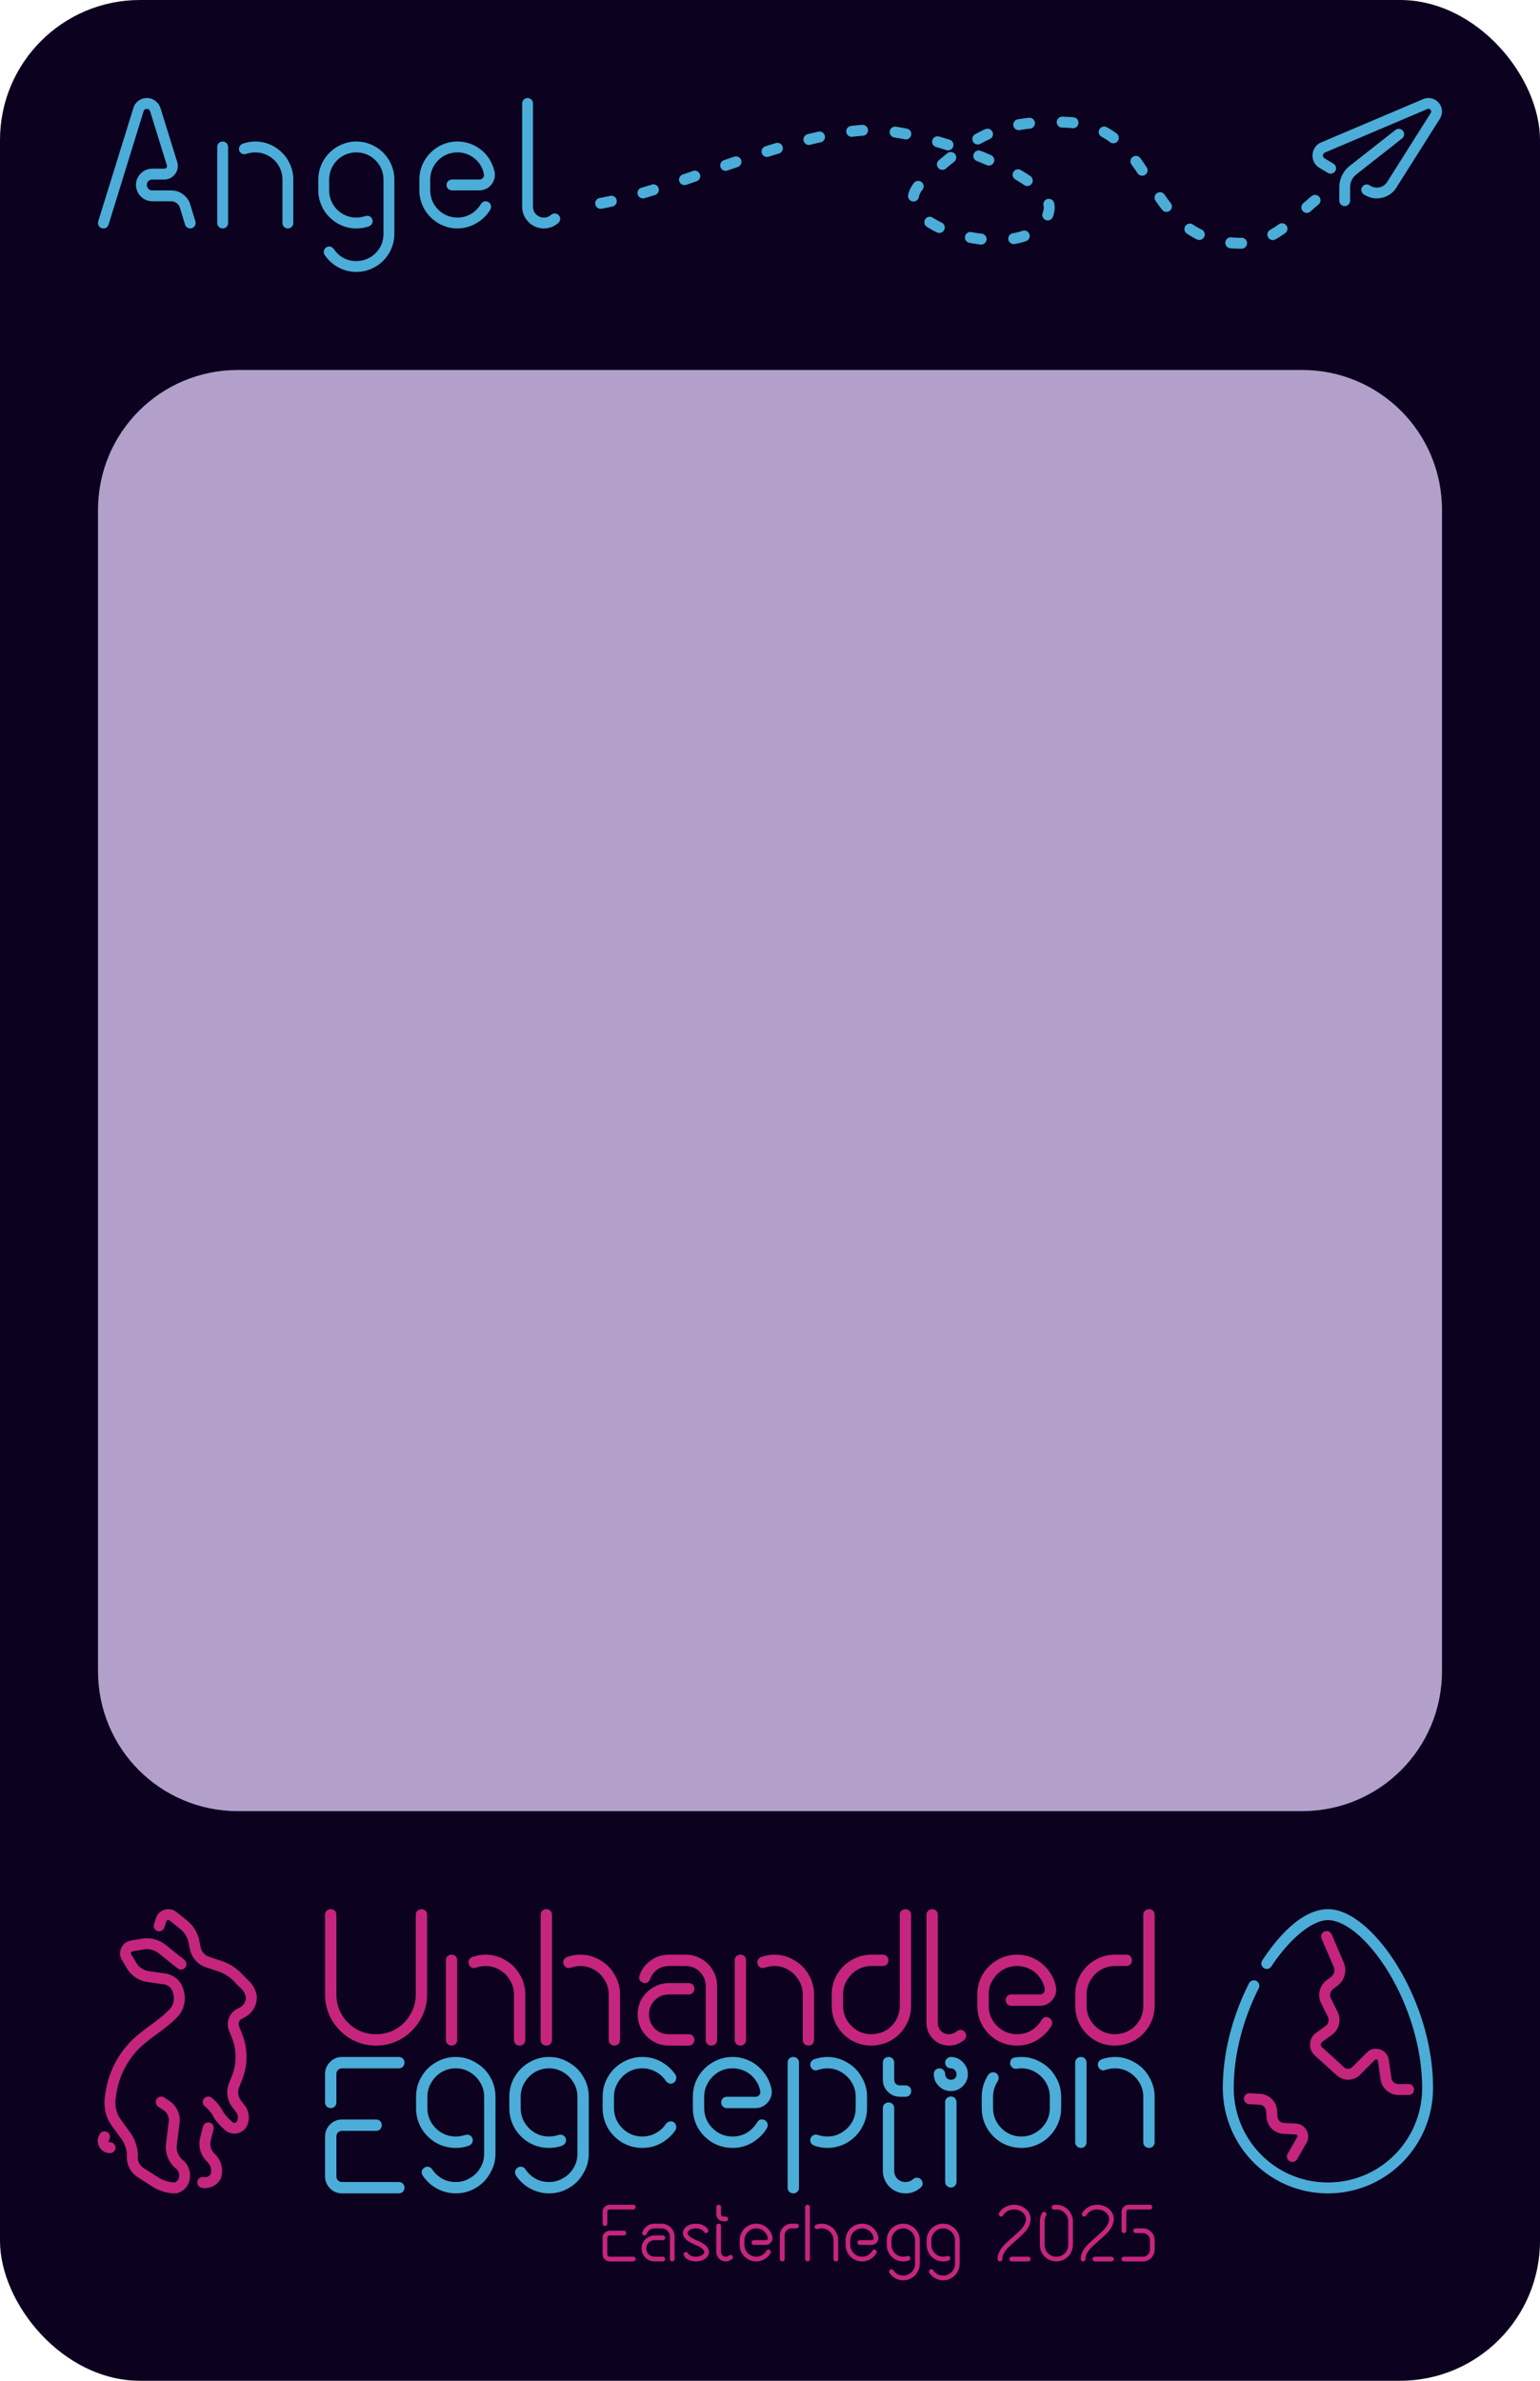 <?xml version="1.0" encoding="UTF-8" standalone="no"?>
<svg
   id="svg"
   width="55mm"
   height="85mm"
   viewBox="0 0 207.874 321.26"
   version="1.1"
   xml:space="preserve"
   xmlns:xlink="http://www.w3.org/1999/xlink"
   xmlns="http://www.w3.org/2000/svg"
   xmlns:svg="http://www.w3.org/2000/svg"><defs
     id="defs"><linearGradient
       id="swatch100"
       gradientTransform="translate(1518,604)"><stop
         style="stop-color:#4badd8;stop-opacity:1"
         offset="0"
         id="stop100" /></linearGradient><linearGradient
       id="swatch98"><stop
         style="stop-color:#c6257d;stop-opacity:1"
         offset="0"
         id="stop98" /></linearGradient><linearGradient
       xlink:href="#swatch100"
       id="linearGradient21"
       gradientUnits="userSpaceOnUse"
       x1="146.909"
       y1="325.827"
       x2="166.103"
       y2="325.827" /><linearGradient
       xlink:href="#swatch100"
       id="linearGradient15"
       gradientUnits="userSpaceOnUse"
       x1="146.909"
       y1="325.827"
       x2="166.103"
       y2="325.827"
       gradientTransform="translate(-14.462)" /></defs><g
     id="g2"
     transform="translate(444.94,8.1445309e-5)"><rect
       style="fill:#0c011f;stroke-width:0.266;stroke-linecap:round;stroke-linejoin:round;-inkscape-stroke:none;paint-order:markers fill stroke"
       id="rect3"
       width="207.875"
       height="321.26"
       x="-227.066"
       y="-8.1445309e-05"
       rx="18.898"
       ry="18.898" /><path
       style="fill:#c6257d;stroke-width:0.154;stroke-linecap:round"
       d="m -203.339,224.893 c -0.685,0.042 -1.338,0.475 -1.575,1.184 l -0.282,0.844 a 0.741,0.741 0 0 0 0.468,0.937 0.741,0.741 0 0 0 0.937,-0.468 l 0.282,-0.844 c 0.067,-0.201 0.262,-0.259 0.428,-0.126 l 1.436,1.149 c 0.596,0.477 1.005,1.148 1.155,1.896 l 0.171,0.856 c 0.228,1.139 1.051,2.072 2.154,2.439 l 1.69,0.563 c 0.793,0.264 1.51,0.714 2.093,1.313 l 0.889,0.913 0.036,0.029 c 0.401,0.322 0.658,0.784 0.735,1.29 -0.015,0.587 -0.342,1.119 -0.87,1.384 l -0.306,0.154 c -1.071,0.539 -1.559,1.822 -1.116,2.936 l 0.409,1.027 c 0.32,0.804 0.484,1.661 0.484,2.526 v 0.059 c 0,0.864 -0.165,1.721 -0.486,2.523 l -0.403,1.007 c -0.431,1.076 -0.268,2.301 0.427,3.228 l 0.494,0.658 0.015,0.017 c 0.312,0.366 0.359,0.878 0.128,1.298 -0.162,0.223 -0.451,0.246 -0.645,0.044 l -0.144,-0.15 -0.025,-0.022 c -0.38,-0.331 -0.717,-0.71 -1.002,-1.125 l 0.052,0.088 c -0.397,-0.793 -0.959,-1.493 -1.649,-2.051 a 0.741,0.741 0 0 0 -1.042,0.11 0.741,0.741 0 0 0 0.11,1.042 c 0.525,0.425 0.954,0.958 1.256,1.562 l 0.023,0.046 0.029,0.042 c 0.356,0.518 0.776,0.989 1.25,1.402 l -0.048,-0.046 0.121,0.126 c 0.832,0.868 2.293,0.739 2.96,-0.261 l 0.013,-0.019 0.011,-0.019 c 0.559,-0.962 0.45,-2.18 -0.271,-3.027 l 0.029,0.036 -0.48,-0.64 c -0.386,-0.515 -0.476,-1.191 -0.237,-1.789 l 0.403,-1.007 c 0.391,-0.978 0.592,-2.021 0.592,-3.074 v -0.059 c 0,-1.052 -0.2,-2.095 -0.589,-3.073 l -0.409,-1.027 c -0.164,-0.412 0.008,-0.866 0.405,-1.065 l 0.306,-0.154 c 1.045,-0.525 1.702,-1.602 1.693,-2.771 l -6e-4,-0.045 -0.007,-0.045 c -0.118,-0.901 -0.581,-1.722 -1.289,-2.291 l 0.067,0.061 -0.857,-0.881 c -0.748,-0.768 -1.669,-1.346 -2.686,-1.685 l -1.69,-0.563 c -0.601,-0.2 -1.046,-0.704 -1.17,-1.325 l -0.171,-0.856 c -0.218,-1.09 -0.814,-2.068 -1.682,-2.763 l -1.436,-1.148 c -0.35,-0.28 -0.772,-0.395 -1.183,-0.37 z m -2.624,3.946 c -0.283,-0.013 -0.569,0.006 -0.853,0.051 l -1.522,0.254 c -1.192,0.199 -1.834,1.588 -1.212,2.625 l 0.698,1.162 c 0.597,0.994 1.611,1.667 2.759,1.831 l 2.252,0.322 c 0.591,0.084 1.067,0.514 1.212,1.092 l 0.028,0.111 0.007,0.022 c 0.214,0.677 0.09,1.412 -0.33,1.984 -0.529,0.617 -1.317,1.276 -2.624,2.255 l 0.021,-0.015 c -0.833,0.581 -1.632,1.209 -2.394,1.88 l -0.009,0.008 -0.009,0.009 c -2.067,1.95 -3.474,4.586 -3.854,7.545 -0.22,1.111 -0.113,2.263 0.311,3.314 l 0.009,0.025 0.013,0.024 c 0.473,0.963 1.183,1.754 1.742,2.569 l 0.011,0.017 0.013,0.017 c 0.51,0.66 0.801,1.461 0.834,2.294 -1.4e-4,0.007 -3.8e-4,0.015 -5.1e-4,0.02 l 8.6e-4,-0.016 c 1e-4,0.002 5.1e-4,0.006 5.1e-4,0.007 v -0.015 l 0.002,-0.027 c -0.115,1.132 0.375,2.244 1.289,2.923 l 0.021,0.015 2.15,1.378 c 0.934,0.598 2.019,0.916 3.128,0.916 h 0.088 l 0.085,-0.021 c 0.962,-0.231 1.672,-1.054 1.768,-2.037 0.147,-0.984 -0.266,-1.972 -1.075,-2.553 l 0.092,0.078 -0.127,-0.127 c -0.5,-0.5 -0.74,-1.2 -0.653,-1.901 l 0.373,-2.984 c 0.147,-1.178 -0.388,-2.341 -1.379,-2.996 l -0.704,-0.465 a 0.741,0.741 0 0 0 -1.026,0.209 0.741,0.741 0 0 0 0.209,1.026 l 0.704,0.465 c 0.523,0.346 0.803,0.955 0.725,1.577 l -0.373,2.984 c -0.144,1.153 0.253,2.31 1.075,3.132 l 0.17,0.17 0.049,0.035 c 0.364,0.262 0.547,0.702 0.476,1.144 l -0.006,0.027 -0.002,0.028 c -0.029,0.34 -0.258,0.614 -0.577,0.72 -0.789,-0.019 -1.558,-0.248 -2.224,-0.675 l -2.093,-1.341 c -0.492,-0.369 -0.754,-0.965 -0.692,-1.577 l 0.002,-0.025 8.8e-4,-0.025 c 7.3e-4,-0.025 8.5e-4,-0.047 0.002,-0.067 l 4.9e-4,-0.022 -8.5e-4,-0.022 c -0.042,-1.146 -0.442,-2.249 -1.143,-3.156 -0.613,-0.888 -1.254,-1.641 -1.597,-2.33 -0.307,-0.778 -0.385,-1.627 -0.222,-2.448 l 0.006,-0.027 0.004,-0.027 c 0.326,-2.624 1.568,-4.958 3.401,-6.69 0.716,-0.631 1.468,-1.22 2.251,-1.766 l 0.009,-0.007 0.009,-0.008 c 1.342,-1.005 2.22,-1.72 2.882,-2.498 l 0.015,-0.017 0.015,-0.018 c 0.716,-0.955 0.928,-2.199 0.568,-3.337 l 0.013,0.044 -0.022,-0.088 c -0.29,-1.159 -1.257,-2.031 -2.439,-2.199 l -2.252,-0.322 c -0.708,-0.101 -1.331,-0.515 -1.698,-1.127 l -0.698,-1.162 c -0.11,-0.183 -0.025,-0.367 0.186,-0.402 l 1.522,-0.254 c 0.723,-0.12 1.462,0.072 2.034,0.53 l 2.547,2.037 a 0.741,0.741 0 0 0 1.041,-0.116 0.741,0.741 0 0 0 -0.116,-1.041 l -2.546,-2.037 c -0.675,-0.54 -1.5,-0.845 -2.349,-0.884 z m 8.317,24.992 a 0.741,0.741 0 0 0 -0.898,0.539 l -0.382,1.525 c -0.286,1.143 0.05,2.354 0.883,3.187 l 0.127,0.127 c 0.427,0.427 0.577,1.045 0.413,1.621 -0.203,0.305 -0.56,0.466 -0.926,0.396 a 0.741,0.741 0 0 0 -0.866,0.589 0.741,0.741 0 0 0 0.589,0.866 c 1.01,0.193 2.036,-0.285 2.539,-1.182 l 0.034,-0.061 0.022,-0.066 c 0.375,-1.126 0.082,-2.371 -0.758,-3.21 l -0.127,-0.127 c -0.467,-0.466 -0.653,-1.14 -0.493,-1.78 l 0.381,-1.525 a 0.741,0.741 0 0 0 -0.539,-0.898 z m -14.488,1.223 a 0.741,0.741 0 0 0 -0.428,0.371 l -0.091,0.183 c -0.531,1.061 0.278,2.37 1.465,2.37 h 0.03 a 0.741,0.741 0 0 0 0.74,-0.74 0.741,0.741 0 0 0 -0.74,-0.74 h -0.03 c -0.148,0 -0.206,-0.095 -0.14,-0.226 l 0.092,-0.183 a 0.741,0.741 0 0 0 -0.331,-0.994 0.741,0.741 0 0 0 -0.566,-0.04 z"
       id="path49-6-5" /><path
       id="text1"
       style="-inkscape-font-specification:'Argon Glow';fill:#c6257d;stroke-width:3.78;stroke-linecap:round;stroke-linejoin:round;paint-order:markers fill stroke"
       transform="rotate(90)"
       d="m 19.828,190.371 c -0.88,0 -1.584,0.557 -1.819,1.349 L 13.287,206.945 c -0.205,0.616 0.235,1.027 0.675,1.027 0.352,0 0.616,-0.205 0.733,-0.616 l 4.693,-15.195 c 0.059,-0.205 0.235,-0.323 0.44,-0.323 0.205,0 0.381,0.117 0.44,0.323 l 2.259,7.275 c 0.059,0.176 0,0.469 -0.352,0.469 h -1.613 c -1.203,0 -2.2,0.997 -2.2,2.171 0,1.232 0.997,2.229 2.2,2.229 h 2.552 c 0.557,0 1.027,0.381 1.173,0.851 l 0.704,2.317 c 0.059,0.205 0.293,0.499 0.704,0.499 0.469,0 0.851,-0.469 0.675,-0.997 l -0.704,-2.317 c -0.264,-0.851 -1.203,-1.819 -2.552,-1.819 h -2.552 c -0.469,0 -0.733,-0.381 -0.733,-0.763 0,-0.381 0.323,-0.704 0.733,-0.704 h 1.613 c 1.232,0 2.112,-1.203 1.76,-2.347 l -2.259,-7.275 c -0.264,-0.821 -0.968,-1.379 -1.848,-1.379 z m 19.037,17.6 c 0.411,0 0.733,-0.323 0.733,-0.733 v -5.867 c 0,-2.816 -2.317,-5.133 -5.133,-5.133 -0.587,0 -1.173,0.117 -1.701,0.293 -0.381,0.147 -0.587,0.557 -0.469,0.939 0.147,0.381 0.557,0.587 0.939,0.44 0.381,-0.117 0.792,-0.205 1.232,-0.205 2.024,0 3.667,1.643 3.667,3.667 v 5.867 c 0,0.411 0.323,0.733 0.733,0.733 z m -8.8,0 c 0.411,0 0.733,-0.323 0.733,-0.733 v -10.267 c 0,-0.411 -0.323,-0.733 -0.733,-0.733 -0.411,0 -0.733,0.323 -0.733,0.733 v 10.267 c 0,0.411 0.323,0.733 0.733,0.733 z m 18.04,5.867 c 2.845,0 5.133,-2.317 5.133,-5.133 v -7.333 c 0,-2.845 -2.317,-5.133 -5.133,-5.133 -2.816,0 -5.133,2.317 -5.133,5.133 v 1.467 c 0,2.816 2.317,5.133 5.133,5.133 0.587,0 1.115,-0.088 1.643,-0.264 0.44,-0.147 0.645,-0.557 0.528,-0.939 -0.147,-0.44 -0.587,-0.587 -0.939,-0.469 -0.381,0.117 -0.792,0.205 -1.232,0.205 -2.024,0 -3.667,-1.643 -3.667,-3.667 v -1.467 c 0,-2.024 1.643,-3.667 3.667,-3.667 2.024,0 3.667,1.643 3.667,3.667 v 7.363 c 0,2.024 -1.643,3.637 -3.667,3.637 -1.349,0 -2.347,-0.616 -3.08,-1.672 -0.205,-0.293 -0.675,-0.411 -1.027,-0.147 -0.293,0.235 -0.411,0.645 -0.147,1.027 1.027,1.496 2.64,2.259 4.253,2.259 z m 13.64,-5.867 c 1.995,0 3.696,-1.203 4.459,-2.581 0.176,-0.323 0.088,-0.792 -0.293,-0.997 -0.147,-0.088 -0.675,-0.235 -0.997,0.293 -0.675,1.115 -1.819,1.819 -3.168,1.819 -2.024,0 -3.667,-1.643 -3.667,-3.667 v -1.467 c 0,-2.024 1.643,-3.667 3.667,-3.667 1.789,0 3.285,1.291 3.579,2.933 0.088,0.44 -0.264,0.733 -0.587,0.733 h -3.725 c -0.411,0 -0.733,0.323 -0.733,0.733 0,0.411 0.323,0.733 0.733,0.733 h 3.667 c 1.467,0 2.347,-1.349 2.083,-2.523 -0.557,-2.493 -2.669,-4.077 -5.016,-4.077 -2.816,0 -5.133,2.317 -5.133,5.133 v 1.467 c 0,2.816 2.317,5.133 5.133,5.133 z m 9.475,-17.6 c -0.411,0 -0.733,0.323 -0.733,0.733 v 13.933 c 0,1.613 1.32,2.933 2.933,2.933 0.733,0 1.379,-0.264 1.907,-0.704 0.352,-0.293 0.381,-0.733 0.147,-1.027 -0.323,-0.411 -0.821,-0.323 -1.027,-0.147 -0.352,0.293 -0.645,0.411 -1.027,0.411 -0.821,0 -1.467,-0.645 -1.467,-1.467 v -13.933 c 0,-0.411 -0.323,-0.733 -0.733,-0.733 z" /><path
       id="eh22"
       style="fill:#4badd8;stroke-width:0.056"
       d="m -204.306,271.212 q 0.323,0 0.528,0.205 0.205,0.205 0.205,0.528 0,0.293 -0.205,0.528 -0.205,0.205 -0.528,0.205 h -7.332 q -0.293,0 -0.528,0.205 -0.205,0.205 -0.205,0.528 v 3.666 q 0,0.293 -0.205,0.528 -0.205,0.205 -0.528,0.205 -0.293,0 -0.528,-0.205 -0.205,-0.235 -0.205,-0.528 v -3.666 q 0,-0.909 0.645,-1.554 0.645,-0.645 1.554,-0.645 z m -2.933,8.065 q 0.323,0 0.528,0.205 0.205,0.205 0.205,0.528 0,0.293 -0.205,0.528 -0.205,0.205 -0.528,0.205 h -4.399 q -0.293,0 -0.528,0.205 -0.205,0.205 -0.205,0.528 v 5.132 q 0,0.293 0.205,0.528 0.235,0.205 0.528,0.205 h 7.332 q 0.323,0 0.528,0.205 0.205,0.205 0.205,0.528 0,0.293 -0.205,0.528 -0.205,0.205 -0.528,0.205 h -7.332 q -0.909,0 -1.554,-0.645 -0.645,-0.645 -0.645,-1.554 v -5.132 q 0,-0.909 0.645,-1.554 0.645,-0.645 1.554,-0.645 z m 6.025,-8.065 q 0.323,0 0.528,0.205 0.205,0.205 0.205,0.528 v 5.132 q 0,0.293 -0.205,0.528 -0.205,0.205 -0.528,0.205 -0.293,0 -0.528,-0.205 -0.205,-0.235 -0.205,-0.528 v -5.132 q 0,-0.323 0.205,-0.528 0.235,-0.205 0.528,-0.205 z m 10.265,10.998 q 0.323,0 0.528,0.205 0.205,0.205 0.205,0.528 v 5.132 q 0,0.293 -0.205,0.528 -0.205,0.205 -0.528,0.205 -0.293,0 -0.528,-0.205 -0.205,-0.235 -0.205,-0.528 v -5.132 q 0,-0.323 0.205,-0.528 0.235,-0.205 0.528,-0.205 z m 0,-10.998 q 0.323,0 0.528,0.205 0.205,0.205 0.205,0.528 v 6.599 q 0,0.909 -0.645,1.554 -0.645,0.645 -1.554,0.645 h -7.332 q -0.293,0 -0.528,0.205 -0.205,0.205 -0.205,0.528 v 6.599 q 0,0.293 -0.205,0.528 -0.205,0.205 -0.528,0.205 -0.293,0 -0.528,-0.205 -0.205,-0.235 -0.205,-0.528 v -6.599 q 0,-0.909 0.645,-1.554 0.645,-0.645 1.554,-0.645 h 7.332 q 0.323,0 0.528,-0.205 0.205,-0.235 0.205,-0.528 v -6.599 q 0,-0.323 0.205,-0.528 0.235,-0.205 0.528,-0.205 z m -17.756,19.223 q 1.378,0 2.552,0.587 1.173,0.587 1.877,1.584 0.704,0.997 0.704,2.229 0,1.906 -1.525,3.783 -0.997,1.173 -3.138,2.991 l -0.499,0.44 q -0.675,0.616 -1.349,1.232 -0.675,0.616 -1.085,1.144 -1.202,1.466 -1.202,2.874 0,0.293 -0.205,0.528 -0.205,0.205 -0.528,0.205 -0.293,0 -0.528,-0.205 -0.205,-0.235 -0.205,-0.528 0,-1.906 1.525,-3.783 0.997,-1.173 3.138,-2.991 l 0.499,-0.44 q 0.675,-0.616 1.349,-1.232 0.675,-0.616 1.085,-1.144 1.202,-1.466 1.202,-2.874 0,-0.763 -0.499,-1.437 -0.469,-0.675 -1.32,-1.085 -0.821,-0.411 -1.848,-0.411 -1.144,0 -2.082,0.528 -0.909,0.528 -1.29,1.261 -0.147,0.293 -0.469,0.381 -0.323,0.088 -0.587,-0.088 -0.235,-0.147 -0.323,-0.44 -0.059,-0.293 0.088,-0.557 0.645,-1.173 1.906,-1.848 1.261,-0.704 2.757,-0.704 z m 4.399,16.13 q 0.323,0 0.528,0.205 0.205,0.205 0.205,0.528 0,0.293 -0.205,0.528 -0.205,0.205 -0.528,0.205 h -5.132 q -0.293,0 -0.528,-0.205 -0.205,-0.235 -0.205,-0.528 0,-0.323 0.205,-0.528 0.235,-0.205 0.528,-0.205 z m 8.958,-16.13 q 1.378,0 2.551,0.587 1.173,0.587 1.877,1.584 0.704,0.997 0.704,2.229 0,1.906 -1.525,3.783 -0.997,1.173 -3.138,2.991 l -0.499,0.44 q -0.675,0.616 -1.349,1.232 -0.675,0.616 -1.085,1.144 -1.202,1.466 -1.202,2.874 0,0.293 -0.205,0.528 -0.205,0.205 -0.528,0.205 -0.293,0 -0.528,-0.205 -0.205,-0.235 -0.205,-0.528 0,-1.906 1.525,-3.783 0.997,-1.173 3.138,-2.991 l 0.499,-0.44 q 0.675,-0.616 1.349,-1.232 0.675,-0.616 1.085,-1.144 1.202,-1.466 1.202,-2.874 0,-0.763 -0.499,-1.437 -0.469,-0.675 -1.32,-1.085 -0.821,-0.411 -1.848,-0.411 -1.144,0 -2.082,0.528 -0.909,0.528 -1.29,1.261 -0.147,0.293 -0.469,0.381 -0.323,0.088 -0.587,-0.088 -0.235,-0.147 -0.323,-0.44 -0.059,-0.293 0.088,-0.557 0.645,-1.173 1.906,-1.848 1.261,-0.704 2.757,-0.704 z m 4.399,16.13 q 0.323,0 0.528,0.205 0.205,0.205 0.205,0.528 0,0.293 -0.205,0.528 -0.205,0.205 -0.528,0.205 h -5.132 q -0.293,0 -0.528,-0.205 -0.205,-0.235 -0.205,-0.528 0,-0.323 0.205,-0.528 0.235,-0.205 0.528,-0.205 z" /><path
       id="rect4-7-9"
       style="fill:#b2a0cb;stroke-width:0.229;stroke-linecap:round;stroke-linejoin:round;paint-order:markers fill stroke"
       transform="translate(2.0519573e-6)"
       d="m -158.09,13.228 h 106.772 c 10.469,0 18.898,8.428 18.898,18.898 V 268.94 c 0,10.469 -8.428,18.898 -18.898,18.898 H -158.09 c -10.469,0 -18.898,-8.428 -18.898,-18.898 V 32.126 c 0,-10.469 8.428,-18.898 18.898,-18.898 z" /><path
       style="fill:#4badd8;stroke-linecap:round;stroke-linejoin:round;stroke-dasharray:1.471, 4.413;paint-order:fill markers stroke"
       d="m -129.842,297.146 a 0.736,0.736 0 0 0 -0.754,0.717 0.736,0.736 0 0 0 0.717,0.754 c 0.489,0.012 0.965,0.026 1.424,0.066 a 0.736,0.736 0 0 0 0.797,-0.67 0.736,0.736 0 0 0 -0.668,-0.797 c -0.518,-0.045 -1.024,-0.058 -1.516,-0.07 z m -4.51,0.172 c -0.501,0.058 -1.002,0.131 -1.504,0.225 a 0.736,0.736 0 0 0 -0.59,0.857 0.736,0.736 0 0 0 0.857,0.588 c 0.463,-0.086 0.931,-0.153 1.404,-0.207 a 0.736,0.736 0 0 0 0.648,-0.816 0.736,0.736 0 0 0 -0.816,-0.646 z m -22.516,0.953 c -0.504,0.043 -1.006,0.099 -1.504,0.17 a 0.736,0.736 0 0 0 -0.625,0.832 0.736,0.736 0 0 0 0.832,0.625 c 0.473,-0.067 0.946,-0.122 1.42,-0.162 a 0.736,0.736 0 0 0 0.672,-0.795 0.736,0.736 0 0 0 -0.795,-0.67 z m 32.477,0.047 a 0.736,0.736 0 0 0 -0.408,0.387 0.736,0.736 0 0 0 0.371,0.971 c 0.42,0.187 0.828,0.402 1.219,0.641 a 0.736,0.736 0 0 0 1.012,-0.246 0.736,0.736 0 0 0 -0.246,-1.01 c -0.446,-0.272 -0.909,-0.516 -1.385,-0.729 a 0.736,0.736 0 0 0 -0.562,-0.014 z m -27.91,0.152 a 0.736,0.736 0 0 0 -0.836,0.619 0.736,0.736 0 0 0 0.619,0.836 c 0.474,0.07 0.946,0.152 1.416,0.244 a 0.736,0.736 0 0 0 0.863,-0.58 0.736,0.736 0 0 0 -0.58,-0.863 c -0.492,-0.096 -0.986,-0.182 -1.482,-0.256 z m 12.635,0.42 a 0.736,0.736 0 0 0 -0.562,0.021 c -0.466,0.214 -0.922,0.448 -1.365,0.699 a 0.736,0.736 0 0 0 -0.277,1.002 0.736,0.736 0 0 0 1.004,0.277 c 0.41,-0.232 0.827,-0.448 1.252,-0.643 a 0.736,0.736 0 0 0 0.361,-0.975 0.736,0.736 0 0 0 -0.412,-0.383 z m -23.109,0.475 c -0.481,0.129 -0.959,0.266 -1.436,0.41 a 0.736,0.736 0 0 0 -0.492,0.918 0.736,0.736 0 0 0 0.918,0.49 c 0.462,-0.14 0.926,-0.273 1.393,-0.398 a 0.736,0.736 0 0 0 0.52,-0.9 0.736,0.736 0 0 0 -0.902,-0.52 z m 16.307,0.414 a 0.736,0.736 0 0 0 -0.91,0.506 0.736,0.736 0 0 0 0.506,0.908 c 0.466,0.133 0.928,0.273 1.389,0.418 a 0.736,0.736 0 0 0 0.924,-0.48 0.736,0.736 0 0 0 -0.48,-0.924 c -0.475,-0.15 -0.951,-0.291 -1.428,-0.428 z m -21.963,1.43 c -0.464,0.171 -0.927,0.347 -1.389,0.529 a 0.736,0.736 0 0 0 -0.414,0.955 0.736,0.736 0 0 0 0.953,0.414 c 0.45,-0.178 0.904,-0.351 1.359,-0.52 a 0.736,0.736 0 0 0 0.436,-0.943 0.736,0.736 0 0 0 -0.945,-0.436 z m 27.6,0.488 a 0.736,0.736 0 0 0 -0.955,0.414 0.736,0.736 0 0 0 0.414,0.953 c 0.449,0.177 0.896,0.361 1.338,0.553 a 0.736,0.736 0 0 0 0.967,-0.383 0.736,0.736 0 0 0 -0.383,-0.967 c -0.458,-0.198 -0.918,-0.388 -1.381,-0.57 z m 20.857,0.299 a 0.736,0.736 0 0 0 -0.047,1.039 c 0.318,0.348 0.626,0.713 0.932,1.086 a 0.736,0.736 0 0 0 1.035,0.104 0.736,0.736 0 0 0 0.104,-1.035 c -0.316,-0.386 -0.641,-0.771 -0.984,-1.146 a 0.736,0.736 0 0 0 -1.039,-0.047 z m -25.336,0.193 c -0.392,0.312 -0.775,0.632 -1.152,0.953 a 0.736,0.736 0 0 0 -0.084,1.035 0.736,0.736 0 0 0 1.037,0.084 c 0.369,-0.314 0.74,-0.623 1.115,-0.922 a 0.736,0.736 0 0 0 0.119,-1.033 0.736,0.736 0 0 0 -1.035,-0.117 z m -28.051,1.223 a 0.736,0.736 0 0 0 -0.562,0.006 l -0.674,0.287 a 0.736,0.736 0 0 0 -0.002,0.002 l -0.678,0.291 a 0.736,0.736 0 0 0 -0.385,0.967 0.736,0.736 0 0 0 0.965,0.385 l 0.678,-0.291 0.674,-0.287 a 0.736,0.736 0 0 0 0.387,-0.965 0.736,0.736 0 0 0 -0.402,-0.395 z m 37.941,0.848 a 0.736,0.736 0 0 0 -1.006,0.27 0.736,0.736 0 0 0 0.27,1.004 c 0.415,0.24 0.818,0.487 1.205,0.748 a 0.736,0.736 0 0 0 1.021,-0.197 0.736,0.736 0 0 0 -0.197,-1.021 c -0.426,-0.288 -0.859,-0.552 -1.293,-0.803 z m 50.869,0.99 a 0.736,0.736 0 0 0 -0.734,0.736 0.736,0.736 0 0 0 0.734,0.734 c 0.461,1.5e-4 0.922,0.028 1.379,0.084 a 0.736,0.736 0 0 0 0.82,-0.641 0.736,0.736 0 0 0 -0.643,-0.818 c -0.516,-0.063 -1.037,-0.096 -1.557,-0.096 z m -94.213,0.502 a 0.736,0.736 0 0 0 -0.562,0.01 l -0.984,0.428 -0.363,0.158 a 0.736,0.736 0 0 0 -0.383,0.967 0.736,0.736 0 0 0 0.967,0.383 l 0.365,-0.158 a 0.736,0.736 0 0 0 0.002,0 l 0.982,-0.428 a 0.736,0.736 0 0 0 0.381,-0.969 0.736,0.736 0 0 0 -0.404,-0.391 z m 89.652,0.23 c -0.487,0.153 -0.966,0.326 -1.438,0.516 a 0.736,0.736 0 0 0 -0.408,0.957 0.736,0.736 0 0 0 0.957,0.408 c 0.438,-0.176 0.882,-0.338 1.33,-0.479 a 0.736,0.736 0 0 0 0.482,-0.922 0.736,0.736 0 0 0 -0.924,-0.48 z m -59.678,0.113 a 0.736,0.736 0 0 0 -1.027,0.164 c -0.344,0.474 -0.622,1.047 -0.689,1.701 a 0.736,0.736 0 0 0 0.656,0.809 0.736,0.736 0 0 0 0.809,-0.656 c 0.034,-0.325 0.185,-0.674 0.414,-0.99 a 0.736,0.736 0 0 0 -0.162,-1.027 z m 33.07,0.301 a 0.736,0.736 0 0 0 -0.539,0.158 0.736,0.736 0 0 0 -0.113,1.035 c 0.311,0.387 0.629,0.773 0.963,1.152 a 0.736,0.736 0 0 0 1.039,0.068 0.736,0.736 0 0 0 0.066,-1.039 c -0.314,-0.357 -0.619,-0.726 -0.922,-1.104 a 0.736,0.736 0 0 0 -0.494,-0.271 z m 37.164,0.25 A 0.736,0.736 0 0 0 -79.533,307 a 0.736,0.736 0 0 0 0.355,0.979 c 0.422,0.198 0.848,0.422 1.291,0.648 a 0.736,0.736 0 0 0 0.99,-0.32 0.736,0.736 0 0 0 -0.32,-0.99 c -0.43,-0.22 -0.872,-0.452 -1.338,-0.67 z m -106.172,1.406 c -0.451,0.184 -0.902,0.364 -1.354,0.537 a 0.736,0.736 0 0 0 -0.424,0.951 0.736,0.736 0 0 0 0.951,0.424 c 0.464,-0.178 0.923,-0.363 1.381,-0.549 a 0.736,0.736 0 0 0 0.402,-0.959 0.736,0.736 0 0 0 -0.957,-0.404 z m 52.965,0.053 a 0.736,0.736 0 0 0 -0.467,0.93 c 0.062,0.188 0.083,0.375 0.059,0.531 a 0.736,0.736 0 0 0 0,0.002 c -0.025,0.162 -0.059,0.32 -0.104,0.473 a 0.736,0.736 0 0 0 0.498,0.914 0.736,0.736 0 0 0 0.912,-0.5 c 0.065,-0.222 0.113,-0.443 0.146,-0.666 0.066,-0.43 0.009,-0.844 -0.115,-1.217 a 0.736,0.736 0 0 0 -0.93,-0.467 z m 37.176,0.412 c -0.431,0.249 -0.857,0.505 -1.279,0.764 a 0.736,0.736 0 0 0 -0.242,1.012 0.736,0.736 0 0 0 1.012,0.242 c 0.414,-0.254 0.828,-0.502 1.246,-0.744 a 0.736,0.736 0 0 0 0.27,-1.004 0.736,0.736 0 0 0 -1.006,-0.27 z m 44.221,0.443 a 0.736,0.736 0 0 0 -0.539,0.166 c -0.366,0.303 -0.741,0.596 -1.125,0.875 a 0.736,0.736 0 0 0 -0.162,1.027 0.736,0.736 0 0 0 1.027,0.162 c 0.409,-0.298 0.808,-0.609 1.197,-0.932 a 0.736,0.736 0 0 0 0.098,-1.035 0.736,0.736 0 0 0 -0.496,-0.264 z m -23.496,0.354 a 0.736,0.736 0 0 0 -0.432,0.361 0.736,0.736 0 0 0 0.312,0.992 c 0.439,0.228 0.881,0.454 1.324,0.674 a 0.736,0.736 0 0 0 0.986,-0.332 0.736,0.736 0 0 0 -0.332,-0.986 c -0.435,-0.216 -0.868,-0.436 -1.299,-0.66 a 0.736,0.736 0 0 0 -0.561,-0.049 z m -128.518,0.734 a 0.736,0.736 0 0 0 -1.02,0.203 0.736,0.736 0 0 0 0.203,1.02 c 0.444,0.297 0.918,0.556 1.416,0.766 a 0.736,0.736 0 0 0 0.963,-0.395 0.736,0.736 0 0 0 -0.393,-0.963 c -0.406,-0.171 -0.799,-0.383 -1.17,-0.631 z m 12.184,0 c -0.46,0.144 -0.924,0.281 -1.387,0.408 a 0.736,0.736 0 0 0 -0.514,0.904 0.736,0.736 0 0 0 0.902,0.516 c 0.483,-0.132 0.962,-0.275 1.438,-0.424 a 0.736,0.736 0 0 0 0.482,-0.922 0.736,0.736 0 0 0 -0.922,-0.482 z m 78.447,0.477 a 0.736,0.736 0 0 0 -0.477,0.299 0.736,0.736 0 0 0 0.174,1.025 c 0.421,0.298 0.858,0.575 1.309,0.828 a 0.736,0.736 0 0 0 1,-0.281 0.736,0.736 0 0 0 -0.281,-1.002 c -0.404,-0.227 -0.796,-0.475 -1.176,-0.744 a 0.736,0.736 0 0 0 -0.549,-0.125 z m -35.262,0.338 a 0.736,0.736 0 0 0 -1.014,0.234 0.736,0.736 0 0 0 0.234,1.014 c 0.447,0.279 0.909,0.52 1.377,0.736 a 0.736,0.736 0 0 0 0.977,-0.359 0.736,0.736 0 0 0 -0.359,-0.975 c -0.422,-0.195 -0.83,-0.41 -1.215,-0.65 z m -48.779,0.428 c -0.467,0.05 -0.934,0.079 -1.4,0.086 a 0.736,0.736 0 0 0 -0.725,0.746 0.736,0.736 0 0 0 0.746,0.725 c 0.514,-0.008 1.027,-0.04 1.535,-0.094 a 0.736,0.736 0 0 0 0.652,-0.809 0.736,0.736 0 0 0 -0.809,-0.654 z m 96.729,0.186 a 0.736,0.736 0 0 0 -0.559,0.066 c -0.418,0.234 -0.838,0.456 -1.262,0.658 a 0.736,0.736 0 0 0 -0.348,0.98 0.736,0.736 0 0 0 0.98,0.348 c 0.461,-0.22 0.91,-0.458 1.348,-0.703 a 0.736,0.736 0 0 0 0.281,-1 0.736,0.736 0 0 0 -0.441,-0.35 z m 31.023,0.32 a 0.736,0.736 0 0 0 -0.951,0.42 0.736,0.736 0 0 0 0.422,0.951 c 0.469,0.181 0.945,0.351 1.428,0.506 a 0.736,0.736 0 0 0 0.924,-0.477 0.736,0.736 0 0 0 -0.477,-0.924 c -0.452,-0.145 -0.9,-0.305 -1.346,-0.477 z m 12.898,0.309 a 0.736,0.736 0 0 0 -0.562,0.004 c -0.431,0.182 -0.869,0.344 -1.312,0.482 a 0.736,0.736 0 0 0 -0.484,0.922 0.736,0.736 0 0 0 0.922,0.484 c 0.492,-0.154 0.975,-0.334 1.447,-0.533 a 0.736,0.736 0 0 0 0.391,-0.963 0.736,0.736 0 0 0 -0.4,-0.396 z M -134.881,312.5 c -0.417,0.153 -0.854,0.268 -1.303,0.354 a 0.736,0.736 0 0 0 -0.586,0.861 0.736,0.736 0 0 0 0.861,0.584 c 0.514,-0.098 1.029,-0.232 1.533,-0.416 a 0.736,0.736 0 0 0 0.438,-0.943 0.736,0.736 0 0 0 -0.943,-0.439 z m -6.883,0.258 a 0.736,0.736 0 0 0 -0.857,0.59 0.736,0.736 0 0 0 0.59,0.855 c 0.5,0.093 1.004,0.168 1.51,0.223 a 0.736,0.736 0 0 0 0.811,-0.654 0.736,0.736 0 0 0 -0.652,-0.809 c -0.469,-0.05 -0.936,-0.119 -1.4,-0.205 z m 35.654,0.092 a 0.736,0.736 0 0 0 -0.873,0.566 0.736,0.736 0 0 0 0.566,0.871 c 0.501,0.107 1.006,0.192 1.512,0.256 a 0.736,0.736 0 0 0 0.822,-0.639 0.736,0.736 0 0 0 -0.639,-0.822 c -0.467,-0.059 -0.93,-0.135 -1.389,-0.232 z m 43.568,0.316 a 0.736,0.736 0 0 0 -0.801,0.664 0.736,0.736 0 0 0 0.664,0.801 c 0.511,0.048 1.025,0.072 1.539,0.07 a 0.736,0.736 0 0 0 0.734,-0.736 0.736,0.736 0 0 0 -0.738,-0.734 c -0.466,0.001 -0.933,-0.021 -1.398,-0.065 z"
       id="path122-6-9" /><path
       style="fill:#c6257d;stroke-linecap:round;stroke-linejoin:round;stroke-dasharray:1.49, 4.47;paint-order:fill markers stroke"
       d="m -200.941,74.506 a 0.745,0.745 0 0 0 -0.803,0.684 c -0.039,0.487 -0.088,0.973 -0.145,1.457 a 0.745,0.745 0 0 0 0.654,0.826 0.745,0.745 0 0 0 0.826,-0.654 c 0.059,-0.502 0.108,-1.006 0.148,-1.51 a 0.745,0.745 0 0 0 -0.682,-0.803 z m -0.764,5.91 a 0.745,0.745 0 0 0 -0.873,0.59 c -0.092,0.48 -0.194,0.961 -0.297,1.445 a 0.745,0.745 0 0 0 0.574,0.885 0.745,0.745 0 0 0 0.885,-0.574 c 0.104,-0.487 0.205,-0.979 0.301,-1.475 a 0.745,0.745 0 0 0 -0.59,-0.871 z m -1.297,5.816 a 0.745,0.745 0 0 0 -0.906,0.535 c -0.122,0.474 -0.251,0.95 -0.381,1.43 a 0.745,0.745 0 0 0 0.523,0.916 0.745,0.745 0 0 0 0.914,-0.525 c 0.13,-0.479 0.261,-0.961 0.387,-1.449 a 0.745,0.745 0 0 0 -0.537,-0.906 z m -1.58,5.746 a 0.745,0.745 0 0 0 -0.926,0.502 l -0.168,0.564 -0.258,0.863 a 0.745,0.745 0 0 0 0.5,0.926 0.745,0.745 0 0 0 0.928,-0.5 l 0.258,-0.863 a 0.745,0.745 0 0 0 0.002,-0.002 l 0.166,-0.564 a 0.745,0.745 0 0 0 -0.502,-0.926 z m -1.723,5.705 a 0.745,0.745 0 0 0 -0.932,0.494 l -0.387,1.254 -0.053,0.17 a 0.745,0.745 0 0 0 0.494,0.932 0.745,0.745 0 0 0 0.932,-0.494 l 0.051,-0.17 0.387,-1.254 a 0.745,0.745 0 0 0 -0.492,-0.932 z m -1.746,5.699 a 0.745,0.745 0 0 0 -0.928,0.5 c -0.144,0.478 -0.286,0.955 -0.426,1.434 a 0.745,0.745 0 0 0 0.504,0.924 0.745,0.745 0 0 0 0.926,-0.506 c 0.139,-0.475 0.279,-0.948 0.422,-1.422 a 0.745,0.745 0 0 0 -0.498,-0.93 z m -1.662,5.725 a 0.745,0.745 0 0 0 -0.914,0.527 l -0.164,0.617 a 0.745,0.745 0 0 0 -0.002,0.006 l -0.213,0.822 a 0.745,0.745 0 0 0 0.533,0.908 0.745,0.745 0 0 0 0.908,-0.533 l 0.213,-0.82 0.166,-0.615 a 0.745,0.745 0 0 0 -0.527,-0.912 z m -1.441,5.783 a 0.745,0.745 0 0 0 -0.879,0.578 c -0.101,0.49 -0.2,0.982 -0.291,1.479 a 0.745,0.745 0 0 0 0.598,0.867 0.745,0.745 0 0 0 0.867,-0.598 c 0.088,-0.481 0.185,-0.962 0.285,-1.445 a 0.745,0.745 0 0 0 -0.58,-0.881 z m -1.002,5.873 a 0.745,0.745 0 0 0 -0.814,0.67 c -0.049,0.504 -0.088,1.01 -0.115,1.518 a 0.745,0.745 0 0 0 0.705,0.785 0.745,0.745 0 0 0 0.783,-0.705 c 0.026,-0.484 0.065,-0.968 0.111,-1.453 a 0.745,0.745 0 0 0 -0.67,-0.814 z m -0.16,5.951 a 0.745,0.745 0 0 0 -0.65,0.828 c 0.061,0.514 0.143,1.026 0.25,1.535 a 0.745,0.745 0 0 0 0.883,0.576 0.745,0.745 0 0 0 0.576,-0.883 c -0.097,-0.463 -0.174,-0.932 -0.23,-1.404 a 0.745,0.745 0 0 0 -0.828,-0.652 z m 9.789,4.629 a 0.745,0.745 0 0 0 -0.691,0.795 0.745,0.745 0 0 0 0.795,0.691 c 0.409,-0.029 0.823,0.015 1.207,0.131 a 0.745,0.745 0 0 0 0.928,-0.498 0.745,0.745 0 0 0 -0.498,-0.928 c -0.567,-0.171 -1.159,-0.232 -1.74,-0.191 z m -8.139,1.061 a 0.745,0.745 0 0 0 -0.371,0.986 c 0.209,0.461 0.425,0.917 0.645,1.367 a 0.745,0.745 0 0 0 0.998,0.342 0.745,0.745 0 0 0 0.342,-0.996 c -0.216,-0.442 -0.426,-0.884 -0.627,-1.328 a 0.745,0.745 0 0 0 -0.986,-0.371 z m 4.275,0.848 a 0.745,0.745 0 0 0 -0.537,0.191 c -0.394,0.357 -0.76,0.738 -1.102,1.137 a 0.745,0.745 0 0 0 0.082,1.051 0.745,0.745 0 0 0 1.051,-0.08 c 0.305,-0.356 0.627,-0.692 0.969,-1.002 a 0.745,0.745 0 0 0 0.053,-1.053 0.745,0.745 0 0 0 -0.516,-0.244 z m 8.705,1.326 a 0.745,0.745 0 0 0 -0.568,0.047 0.745,0.745 0 0 0 -0.324,1.002 c 0.222,0.433 0.435,0.872 0.641,1.314 a 0.745,0.745 0 0 0 0.99,0.361 0.745,0.745 0 0 0 0.361,-0.99 c -0.213,-0.458 -0.435,-0.914 -0.666,-1.365 a 0.745,0.745 0 0 0 -0.434,-0.369 z m -9.738,3.07 a 0.745,0.745 0 0 0 -0.564,0.078 0.745,0.745 0 0 0 -0.266,1.02 c 0.256,0.437 0.519,0.869 0.789,1.295 a 0.745,0.745 0 0 0 1.029,0.23 0.745,0.745 0 0 0 0.23,-1.029 c -0.262,-0.413 -0.518,-0.83 -0.764,-1.25 a 0.745,0.745 0 0 0 -0.455,-0.344 z m -2.686,0.467 a 0.745,0.745 0 0 0 -0.428,0.379 c -0.225,0.462 -0.434,0.93 -0.629,1.402 a 0.745,0.745 0 0 0 0.406,0.973 0.745,0.745 0 0 0 0.973,-0.406 c 0.184,-0.446 0.38,-0.885 0.59,-1.316 a 0.745,0.745 0 0 0 -0.344,-0.996 0.745,0.745 0 0 0 -0.568,-0.035 z m 14.186,1.986 a 0.745,0.745 0 0 0 -0.58,0.879 c 0.093,0.455 0.154,0.906 0.164,1.346 a 0.745,0.745 0 0 0 0.764,0.729 0.745,0.745 0 0 0 0.727,-0.764 c -0.013,-0.554 -0.089,-1.09 -0.195,-1.607 a 0.745,0.745 0 0 0 -0.879,-0.582 z m -8.756,2.576 a 0.745,0.745 0 0 0 -0.07,1.051 c 0.342,0.391 0.704,0.769 1.086,1.127 a 0.745,0.745 0 0 0 1.053,-0.035 0.745,0.745 0 0 0 -0.035,-1.053 c -0.343,-0.321 -0.669,-0.663 -0.98,-1.02 a 0.745,0.745 0 0 0 -1.053,-0.07 z m -6.994,1.027 a 0.745,0.745 0 0 0 -0.904,0.541 c -0.123,0.492 -0.237,0.988 -0.34,1.484 a 0.745,0.745 0 0 0 0.58,0.879 0.745,0.745 0 0 0 0.879,-0.578 c 0.098,-0.476 0.208,-0.95 0.326,-1.422 a 0.745,0.745 0 0 0 -0.541,-0.904 z m 13.65,1.428 c -0.389,0.142 -0.819,0.224 -1.268,0.266 a 0.745,0.745 0 0 0 -0.672,0.811 0.745,0.745 0 0 0 0.811,0.674 c 0.539,-0.05 1.094,-0.151 1.639,-0.35 a 0.745,0.745 0 0 0 0.445,-0.955 0.745,0.745 0 0 0 -0.955,-0.445 z m -14.766,4.424 a 0.745,0.745 0 0 0 -0.82,0.66 c -0.054,0.502 -0.099,1.005 -0.137,1.508 a 0.745,0.745 0 0 0 0.688,0.799 0.745,0.745 0 0 0 0.799,-0.688 c 0.037,-0.488 0.081,-0.975 0.133,-1.461 a 0.745,0.745 0 0 0 -0.662,-0.818 z m -0.268,5.945 a 0.745,0.745 0 0 0 -0.623,0.85 c 0.08,0.519 0.188,1.035 0.326,1.541 a 0.745,0.745 0 0 0 0.916,0.521 0.745,0.745 0 0 0 0.521,-0.914 c -0.123,-0.452 -0.22,-0.91 -0.291,-1.373 a 0.745,0.745 0 0 0 -0.85,-0.625 z m 1.828,5.637 a 0.745,0.745 0 0 0 -0.242,1.025 c 0.272,0.439 0.561,0.865 0.863,1.281 a 0.745,0.745 0 0 0 1.039,0.166 0.745,0.745 0 0 0 0.166,-1.041 c -0.282,-0.388 -0.55,-0.784 -0.801,-1.189 a 0.745,0.745 0 0 0 -1.025,-0.242 z m 4.143,4.516 a 0.745,0.745 0 0 0 -0.531,0.209 0.745,0.745 0 0 0 -0.018,1.055 c 0.351,0.363 0.706,0.719 1.064,1.07 a 0.745,0.745 0 0 0 1.055,-0.01 0.745,0.745 0 0 0 -0.012,-1.055 c -0.351,-0.344 -0.698,-0.69 -1.037,-1.041 a 0.745,0.745 0 0 0 -0.521,-0.229 z m 4.779,4.361 a 0.745,0.745 0 0 0 -1.053,0.019 0.745,0.745 0 0 0 0.018,1.053 c 0.355,0.343 0.706,0.688 1.051,1.035 a 0.745,0.745 0 0 0 1.055,0.002 0.745,0.745 0 0 0 0.004,-1.053 c -0.355,-0.357 -0.715,-0.709 -1.074,-1.057 z m 3.619,4.17 a 0.745,0.745 0 0 0 -0.551,0.15 0.745,0.745 0 0 0 -0.133,1.045 c 0.294,0.381 0.575,0.769 0.84,1.166 a 0.745,0.745 0 0 0 1.033,0.207 0.745,0.745 0 0 0 0.207,-1.033 c -0.286,-0.429 -0.587,-0.847 -0.9,-1.252 a 0.745,0.745 0 0 0 -0.496,-0.283 z m 2.51,5.24 a 0.745,0.745 0 0 0 -0.486,0.934 c 0.14,0.446 0.254,0.903 0.344,1.363 a 0.745,0.745 0 0 0 0.873,0.59 0.745,0.745 0 0 0 0.59,-0.875 c -0.1,-0.514 -0.229,-1.022 -0.387,-1.523 a 0.745,0.745 0 0 0 -0.934,-0.488 z m 0.83,5.869 a 0.745,0.745 0 0 0 -0.875,0.586 c -0.087,0.442 -0.219,0.88 -0.381,1.312 a 0.745,0.745 0 0 0 0.436,0.959 0.745,0.745 0 0 0 0.961,-0.436 c 0.187,-0.498 0.34,-1.014 0.445,-1.547 a 0.745,0.745 0 0 0 -0.586,-0.875 z m -2.311,5.439 a 0.745,0.745 0 0 0 -1.039,0.172 c -0.28,0.391 -0.576,0.777 -0.879,1.16 a 0.745,0.745 0 0 0 0.123,1.047 0.745,0.745 0 0 0 1.047,-0.123 c 0.313,-0.396 0.622,-0.801 0.92,-1.217 a 0.745,0.745 0 0 0 -0.172,-1.039 z m -3.748,4.629 a 0.745,0.745 0 0 0 -1.053,0.053 c -0.328,0.363 -0.665,0.725 -1.004,1.09 a 0.745,0.745 0 0 0 0.041,1.053 0.745,0.745 0 0 0 1.053,-0.039 c 0.337,-0.363 0.677,-0.729 1.016,-1.104 a 0.745,0.745 0 0 0 -0.053,-1.053 z m -4.055,4.369 a 0.745,0.745 0 0 0 -1.055,0.041 l -0.629,0.682 a 0.745,0.745 0 0 0 -0.004,0.002 l -0.379,0.416 a 0.745,0.745 0 0 0 0.047,1.053 0.745,0.745 0 0 0 1.053,-0.049 l 0.379,-0.412 0.629,-0.68 a 0.745,0.745 0 0 0 -0.041,-1.053 z m -4.531,4.26 a 0.745,0.745 0 0 0 -0.506,0.266 c -0.322,0.386 -0.64,0.773 -0.953,1.168 a 0.745,0.745 0 0 0 0.121,1.047 0.745,0.745 0 0 0 1.047,-0.119 c 0.304,-0.384 0.615,-0.764 0.93,-1.141 a 0.745,0.745 0 0 0 -0.094,-1.051 0.745,0.745 0 0 0 -0.545,-0.17 z m -3.096,4.887 a 0.745,0.745 0 0 0 -1.031,0.213 c -0.278,0.423 -0.55,0.852 -0.811,1.289 a 0.745,0.745 0 0 0 0.258,1.023 0.745,0.745 0 0 0 1.021,-0.26 c 0.248,-0.416 0.508,-0.826 0.775,-1.232 a 0.745,0.745 0 0 0 -0.213,-1.033 z m -2.941,5.178 a 0.745,0.745 0 0 0 -0.975,0.402 c -0.196,0.472 -0.376,0.951 -0.543,1.436 a 0.745,0.745 0 0 0 0.461,0.947 0.745,0.745 0 0 0 0.947,-0.461 c 0.157,-0.455 0.327,-0.906 0.512,-1.352 a 0.745,0.745 0 0 0 -0.402,-0.973 z m -1.742,5.686 a 0.745,0.745 0 0 0 -0.834,0.645 c -0.065,0.511 -0.111,1.026 -0.137,1.541 a 0.745,0.745 0 0 0 0.707,0.781 0.745,0.745 0 0 0 0.781,-0.707 c 0.024,-0.477 0.067,-0.952 0.127,-1.426 a 0.745,0.745 0 0 0 -0.645,-0.834 z m -0.084,5.941 a 0.745,0.745 0 0 0 -0.607,0.861 c 0.087,0.506 0.19,1.01 0.312,1.51 a 0.745,0.745 0 0 0 0.9,0.547 0.745,0.745 0 0 0 0.547,-0.902 c -0.114,-0.465 -0.21,-0.933 -0.291,-1.406 a 0.745,0.745 0 0 0 -0.861,-0.609 z m 2.15,5.719 a 0.745,0.745 0 0 0 -0.57,0.014 0.745,0.745 0 0 0 -0.377,0.984 c 0.207,0.465 0.426,0.926 0.658,1.381 a 0.745,0.745 0 0 0 1.002,0.324 0.745,0.745 0 0 0 0.326,-1.002 c -0.22,-0.43 -0.428,-0.866 -0.625,-1.309 a 0.745,0.745 0 0 0 -0.414,-0.393 z m 2.242,5.262 a 0.745,0.745 0 0 0 -0.197,1.035 c 0.285,0.418 0.577,0.833 0.877,1.24 a 0.745,0.745 0 0 0 1.043,0.156 0.745,0.745 0 0 0 0.156,-1.041 c -0.289,-0.392 -0.57,-0.791 -0.844,-1.193 a 0.745,0.745 0 0 0 -1.035,-0.197 z"
       id="path123-1" /><path
       id="path49-2-7-3"
       style="fill:#4badd8;stroke-width:0.029;stroke-linecap:round;stroke-linejoin:round"
       d="m -38.92,300.136 a 0.729,0.729 0 0 0 -0.347,0.148 l -6.168,4.846 c -0.885,0.695 -1.403,1.76 -1.403,2.885 v 1.809 a 0.729,0.729 0 0 0 0.729,0.729 0.729,0.729 0 0 0 0.729,-0.729 v -1.809 c 0,-0.679 0.311,-1.319 0.845,-1.739 l 6.168,-4.846 a 0.729,0.729 0 0 0 0.123,-1.024 0.729,0.729 0 0 0 -0.677,-0.271 z m 4.256,-4.159 c -0.285,-0.022 -0.576,0.022 -0.851,0.138 l -13.798,5.855 c -1.401,0.595 -1.541,2.625 -0.236,3.407 l 1.166,0.698 a 0.729,0.729 0 0 0 1,-0.251 0.729,0.729 0 0 0 -0.251,-1 l -1.166,-0.698 c -0.359,-0.215 -0.329,-0.649 0.056,-0.813 l 13.798,-5.855 c 0.15,-0.064 0.315,-0.024 0.421,0.1 0.105,0.124 0.117,0.294 0.03,0.431 l -5.873,9.294 c -0.486,0.769 -1.477,1.005 -2.258,0.538 l -0.135,-0.081 a 0.729,0.729 0 0 0 -1,0.251 0.729,0.729 0 0 0 0.251,1 l 0.135,0.081 c 1.446,0.866 3.339,0.415 4.239,-1.01 l 5.873,-9.294 c 0.424,-0.672 0.362,-1.549 -0.152,-2.154 -0.321,-0.378 -0.776,-0.599 -1.251,-0.636 z" /></g><g
     id="g1"
     transform="translate(1.2852315e-4,-1.2141121e-4)"><rect
       style="fill:#0c011f;stroke-width:0.266;stroke-linecap:round;stroke-linejoin:round;-inkscape-stroke:none;paint-order:markers fill stroke"
       id="rect3-0"
       width="207.874"
       height="321.26"
       x="-1.1328125e-05"
       y="4.0625e-05"
       rx="18.898"
       ry="18.898" /><path
       id="rect4-7"
       style="fill:#b2a0cb;stroke-width:0.216;stroke-linecap:round;stroke-linejoin:round;paint-order:markers fill stroke"
       d="M 32.126,49.924 H 175.748 c 10.469,0 18.898,8.428 18.898,18.898 V 225.498 c 0,10.469 -8.428,18.898 -18.898,18.898 H 32.126 c -10.469,0 -18.898,-8.428 -18.898,-18.898 V 68.822 c 0,-10.469 8.428,-18.898 18.898,-18.898 z" /><g
       style="fill:none"
       id="g5"
       transform="matrix(0.059,0,0,0.059,13.195,257.624)"><g
         id="primary"
         transform="translate(-30.039,-18.038)">
    <path
   id="unhandled"
   style="fill:#c6257d;stroke-width:57.7;stroke-miterlimit:22.926"
   d="m 563.006,18.04 c -3.46,0 -6.57,1.215 -9.34,3.641 -2.421,2.426 -3.632,5.546 -3.632,9.357 V 213.037 c 0,21.147 5.188,40.738 15.569,58.764 10.728,17.678 24.911,31.89 42.555,42.634 17.991,10.403 37.543,15.601 58.645,15.601 21.105,0 40.478,-5.198 58.123,-15.601 17.991,-10.744 32.18,-24.956 42.559,-42.634 10.728,-18.03 16.084,-37.617 16.084,-58.764 l 0.003,-181.999 c 0,-3.81 -1.213,-6.931 -3.634,-9.357 -2.424,-2.426 -5.534,-3.641 -9.337,-3.641 -3.463,0 -6.575,1.215 -9.34,3.641 -2.424,2.426 -3.637,5.546 -3.637,9.357 V 213.037 c 0,16.641 -4.153,31.89 -12.454,45.759 -7.958,13.865 -18.854,24.959 -32.692,33.28 -13.84,7.971 -29.065,11.963 -45.67,11.963 -16.609,0 -31.835,-3.989 -45.673,-11.963 -13.839,-8.321 -24.906,-19.416 -33.208,-33.28 -7.958,-13.869 -11.944,-29.118 -11.944,-45.759 V 31.038 c 0,-3.81 -1.21,-6.931 -3.634,-9.357 -2.42,-2.426 -5.534,-3.641 -9.339,-3.641 z m 493.263,0 c -3.46,0 -6.574,1.215 -9.341,3.641 -2.421,2.426 -3.634,5.546 -3.634,9.357 V 317.039 c 0,3.466 1.213,6.585 3.634,9.357 2.767,2.429 5.881,3.644 9.341,3.644 3.805,0 6.919,-1.215 9.341,-3.644 2.421,-2.772 3.634,-5.89 3.634,-9.357 V 31.038 c 0,-3.81 -1.21,-6.931 -3.632,-9.357 -2.423,-2.426 -5.534,-3.641 -9.339,-3.641 z m 821.629,0 c -3.46,0 -6.572,1.215 -9.342,3.641 -2.421,2.429 -3.632,5.546 -3.632,9.36 V 239.038 c 0,14.213 -3.977,26.868 -11.931,37.961 -7.958,11.095 -18.345,18.893 -31.145,23.399 -7.958,2.428 -15.221,3.642 -21.797,3.642 -11.765,0 -22.659,-2.948 -32.691,-8.843 -9.688,-5.892 -17.478,-13.692 -23.358,-23.396 -5.884,-10.054 -8.819,-20.979 -8.819,-32.767 v -25.998 c 0,-11.784 2.935,-22.533 8.819,-32.237 5.881,-10.056 13.671,-18.03 23.358,-23.922 10.032,-5.895 20.929,-8.841 32.691,-8.841 l 25.946,0.002 c 3.805,0 6.926,-1.215 9.347,-3.641 2.424,-2.775 3.636,-5.892 3.636,-9.358 0,-3.815 -1.211,-6.934 -3.636,-9.36 -2.421,-2.426 -5.542,-3.641 -9.347,-3.641 h -25.946 c -16.261,0 -31.478,4.161 -45.665,12.482 -13.84,7.974 -24.912,19.067 -33.216,33.282 -7.956,13.866 -11.941,28.944 -11.941,45.234 v 26.001 c 0,16.294 3.985,31.549 11.941,45.762 8.304,13.866 19.375,24.961 33.216,33.279 14.184,7.974 29.404,11.96 45.665,11.96 9.686,0 19.723,-1.735 30.105,-5.201 17.991,-6.243 32.523,-17.164 43.592,-32.765 11.418,-15.945 17.124,-33.623 17.124,-53.039 V 31.038 c 0,-3.81 -1.211,-6.931 -3.632,-9.357 -2.424,-2.426 -5.534,-3.641 -9.341,-3.641 z m 61.1,0 c -3.463,0 -6.58,1.215 -9.347,3.641 -2.424,2.429 -3.632,5.546 -3.632,9.36 V 278.034 c 0,14.212 5.017,26.523 15.05,36.921 10.379,10.054 22.662,15.081 36.85,15.081 6.228,0 12.109,-1.037 17.646,-3.117 5.881,-2.08 11.24,-5.204 16.085,-9.365 3.112,-2.426 4.844,-5.374 5.188,-8.843 0.349,-3.466 -0.518,-6.583 -2.592,-9.355 -2.768,-3.469 -6.052,-5.202 -9.856,-5.202 -3.463,0 -6.233,0.867 -8.308,2.602 -5.882,4.852 -11.934,7.281 -18.162,7.281 -7.268,0 -13.496,-2.429 -18.684,-7.281 -4.844,-5.202 -7.265,-11.443 -7.265,-18.725 V 31.038 c 0,-3.81 -1.213,-6.931 -3.634,-9.357 -2.418,-2.426 -5.53,-3.641 -9.337,-3.641 z m 496.058,1.19e-4 c -3.46,0 -6.577,1.215 -9.347,3.641 -2.421,2.429 -3.628,5.546 -3.628,9.36 V 239.038 c 0,14.213 -3.981,26.868 -11.943,37.961 -7.956,11.095 -18.335,18.893 -31.136,23.399 -7.958,2.428 -15.223,3.642 -21.8,3.642 -11.762,0 -22.662,-2.948 -32.696,-8.843 -9.689,-5.892 -17.473,-13.692 -23.354,-23.396 -5.881,-10.054 -8.825,-20.979 -8.825,-32.767 v -25.998 c 0,-11.784 2.944,-22.533 8.825,-32.237 5.881,-10.056 13.664,-18.03 23.354,-23.922 10.03,-5.895 20.934,-8.841 32.696,-8.841 l 25.949,0.002 c 3.807,0 6.924,-1.215 9.348,-3.641 2.423,-2.775 3.626,-5.892 3.626,-9.358 0,-3.815 -1.203,-6.934 -3.626,-9.36 -2.424,-2.429 -5.542,-3.644 -9.348,-3.644 l -25.946,0.003 c -16.263,0 -31.488,4.161 -45.673,12.482 -13.839,7.974 -24.911,19.067 -33.214,33.282 -7.956,13.866 -11.936,28.944 -11.936,45.234 v 26.001 c 0,16.294 3.98,31.549 11.936,45.762 8.303,13.866 19.375,24.961 33.214,33.279 14.186,7.974 29.41,11.96 45.673,11.96 9.686,0 19.72,-1.735 30.099,-5.201 17.988,-6.243 32.52,-17.164 43.592,-32.765 11.421,-15.945 17.13,-33.623 17.13,-53.039 V 31.038 c 0,-3.81 -1.213,-6.931 -3.634,-9.357 -2.421,-2.426 -5.53,-3.641 -9.337,-3.641 z M 839.48,122.039 c -3.46,0 -6.57,1.215 -9.34,3.641 -2.421,2.429 -3.632,5.545 -3.632,9.36 v 181.999 c 0,3.466 1.211,6.585 3.636,9.357 2.767,2.429 5.878,3.644 9.34,3.644 3.805,0 6.916,-1.215 9.34,-3.644 2.421,-2.772 3.634,-5.89 3.634,-9.357 l -0.003,-181.999 c 0,-3.815 -1.211,-6.934 -3.636,-9.36 -2.421,-2.426 -5.534,-3.641 -9.339,-3.641 z m 77.849,0 c -9.688,0 -19.724,1.731 -30.103,5.201 -3.463,1.386 -6.055,3.639 -7.787,6.759 -1.384,3.12 -1.555,6.415 -0.517,9.882 1.386,3.466 3.631,6.063 6.745,7.798 3.116,1.389 6.404,1.389 9.864,0 3.461,-1.04 6.919,-1.906 10.381,-2.6 3.805,-0.691 7.611,-1.04 11.418,-1.04 11.765,0 22.489,2.946 32.176,8.843 10.033,5.892 17.988,13.868 23.869,23.921 5.881,9.709 8.825,20.453 8.825,32.239 v 103.999 c 0,3.469 1.211,6.587 3.632,9.36 2.767,2.426 5.881,3.641 9.34,3.641 3.805,0 6.926,-1.215 9.347,-3.641 2.424,-2.773 3.628,-5.89 3.628,-9.36 V 213.04 c 0,-16.292 -4.144,-31.37 -12.45,-45.237 -7.963,-14.215 -19.035,-25.308 -33.217,-33.282 -13.839,-8.318 -28.89,-12.482 -45.15,-12.482 z m 216.79,0 c -9.691,0 -19.727,1.731 -30.107,5.201 -3.46,1.386 -6.052,3.639 -7.783,6.759 -1.387,3.12 -1.555,6.415 -0.517,9.882 1.383,3.466 3.631,6.063 6.745,7.798 3.112,1.389 6.404,1.389 9.864,0 7.956,-2.426 15.221,-3.641 21.798,-3.641 11.762,0 22.486,2.946 32.174,8.843 10.035,5.892 17.986,13.868 23.87,23.921 5.881,9.709 8.822,20.453 8.822,32.239 v 103.999 c 0,3.469 1.211,6.587 3.636,9.36 2.767,2.426 5.878,3.641 9.341,3.641 3.805,0 6.923,-1.215 9.344,-3.641 2.424,-2.773 3.637,-5.89 3.637,-9.36 V 213.04 c 0,-16.292 -4.154,-31.37 -12.459,-45.237 -7.96,-14.215 -19.031,-25.308 -33.216,-33.282 -13.84,-8.318 -28.889,-12.482 -45.148,-12.482 z m 202.774,0 c -15.569,0 -29.582,4.51 -42.039,13.522 -12.107,8.665 -20.587,20.102 -25.431,34.314 -1.037,3.815 -0.861,7.11 0.523,9.885 1.386,2.772 3.804,4.852 7.26,6.241 3.116,1.386 6.236,1.386 9.35,0 3.46,-1.731 5.876,-4.332 7.262,-7.801 3.111,-9.014 8.48,-16.292 16.089,-21.84 7.958,-5.546 16.953,-8.323 26.986,-8.323 l 38.921,0.002 c 7.612,0 14.877,1.912 21.797,5.724 6.919,3.812 12.454,9.182 16.607,16.114 4.498,6.934 6.745,14.91 6.745,23.922 v 123.24 c 0,3.466 1.213,6.585 3.634,9.357 2.77,2.429 5.887,3.644 9.347,3.644 3.804,0 6.919,-1.215 9.341,-3.644 2.421,-2.772 3.634,-5.89 3.634,-9.357 V 193.799 c 0,-13.519 -3.288,-25.65 -9.864,-36.396 -6.574,-11.093 -15.397,-19.763 -26.469,-26.004 -11.072,-6.243 -22.661,-9.36 -34.771,-9.36 z m 163.333,0 c -3.46,0 -6.572,1.215 -9.341,3.641 -2.423,2.429 -3.634,5.545 -3.634,9.36 v 181.999 c 0,3.466 1.211,6.585 3.636,9.357 2.767,2.429 5.879,3.644 9.342,3.644 3.804,0 6.921,-1.215 9.342,-3.644 2.424,-2.772 3.629,-5.89 3.629,-9.357 V 135.039 c 0,-3.815 -1.206,-6.934 -3.629,-9.36 -2.423,-2.426 -5.542,-3.641 -9.345,-3.641 z m 77.846,0 c -9.686,0 -19.715,1.731 -30.095,5.201 -3.46,1.386 -6.055,3.639 -7.784,6.759 -1.387,3.12 -1.563,6.415 -0.525,9.882 1.383,3.466 3.631,6.063 6.745,7.798 3.114,1.389 6.402,1.389 9.862,0 3.463,-1.04 6.919,-1.906 10.382,-2.6 3.805,-0.691 7.609,-1.04 11.414,-1.04 11.768,0 22.491,2.946 32.177,8.843 10.033,5.892 17.998,13.868 23.875,23.921 5.881,9.709 8.825,20.453 8.825,32.239 v 103.999 c 0,3.469 1.211,6.587 3.632,9.36 2.77,2.426 5.881,3.641 9.341,3.641 3.805,0 6.919,-1.215 9.342,-3.641 2.424,-2.773 3.632,-5.89 3.632,-9.36 V 213.04 c 0,-16.292 -4.153,-31.37 -12.458,-45.237 -7.958,-14.215 -19.031,-25.308 -33.216,-33.282 -13.839,-8.318 -28.889,-12.482 -45.152,-12.482 z m 555.12,0 c -16.263,0 -31.488,4.161 -45.673,12.482 -13.839,7.974 -24.911,19.067 -33.216,33.282 -7.955,13.866 -11.934,28.944 -11.934,45.234 v 26.001 c 0,16.294 3.98,31.549 11.934,45.762 8.305,13.866 19.377,24.961 33.216,33.279 14.186,7.974 29.41,11.96 45.673,11.96 16.953,0 32.52,-4.333 46.704,-13 14.186,-9.013 24.911,-19.936 32.177,-32.764 1.728,-3.12 2.075,-6.407 1.038,-9.873 -1.038,-3.466 -3.116,-6.067 -6.23,-7.801 -2.075,-1.386 -5.017,-1.912 -8.822,-1.567 -3.461,0.349 -6.402,2.607 -8.824,6.768 -6.23,10.053 -14.184,18.02 -23.87,23.916 -9.688,5.548 -20.412,8.323 -32.177,8.323 -11.762,0 -22.662,-2.948 -32.697,-8.84 -9.688,-5.895 -17.471,-13.695 -23.352,-23.399 -5.883,-10.054 -8.825,-20.976 -8.825,-32.764 v -26.001 c 0,-11.784 2.941,-22.53 8.825,-32.237 5.881,-10.051 13.664,-18.03 23.352,-23.922 10.032,-5.894 20.936,-8.841 32.697,-8.841 10.382,0 20.062,2.256 29.06,6.766 8.993,4.506 16.438,10.742 22.318,18.715 6.23,7.974 10.205,16.815 11.933,26.521 0.695,3.815 -0.171,6.932 -2.594,9.358 -2.074,2.429 -4.67,3.641 -7.785,3.641 h -65.912 c -3.459,0 -6.572,1.218 -9.339,3.644 -2.424,2.426 -3.636,5.545 -3.636,9.36 0,3.466 1.211,6.583 3.636,9.357 2.767,2.428 5.879,3.642 9.339,3.642 l 64.875,-0.002 c 8.305,0 15.569,-2.253 21.798,-6.759 6.226,-4.506 10.726,-10.23 13.496,-17.163 2.767,-6.934 3.285,-13.866 1.554,-20.798 -3.114,-14.561 -9.166,-27.209 -18.161,-37.958 -8.651,-11.09 -19.207,-19.585 -31.662,-25.479 -12.111,-5.892 -25.082,-8.841 -38.917,-8.841 z m -796.299,65.002 c -12.803,0 -24.739,3.288 -35.808,9.873 -11.072,6.241 -19.895,14.914 -26.471,26.006 -6.228,10.747 -9.341,22.53 -9.341,35.356 0,12.828 3.112,24.788 9.341,35.881 6.575,11.091 15.399,19.933 26.471,26.521 11.069,6.241 23.008,9.358 35.808,9.358 l 45.15,0.003 c 3.804,0 6.916,-1.215 9.337,-3.644 2.424,-2.772 3.637,-5.89 3.637,-9.357 0,-3.812 -1.213,-6.932 -3.637,-9.358 -2.421,-2.429 -5.53,-3.641 -9.337,-3.641 h -45.15 c -12.803,0 -23.704,-4.333 -32.699,-13 -8.651,-9.011 -12.971,-19.936 -12.971,-32.762 0,-12.479 4.324,-23.055 12.971,-31.723 8.993,-9.009 19.896,-13.517 32.699,-13.517 h 45.15 c 3.804,0 6.916,-1.211 9.337,-3.641 2.424,-2.772 3.637,-5.889 3.637,-9.358 0,-3.813 -1.213,-6.936 -3.637,-9.365 -2.421,-2.426 -5.53,-3.632 -9.337,-3.632 z" />
    <path
   id="hare"
   style="fill:#c6257d;stroke-width:2.6;stroke-linecap:round"
   d="m 189.916,18.096 c -11.548,0.714 -22.566,8.01 -26.554,19.967 l -4.748,14.239 a 12.488,12.488 0 0 0 7.897,15.798 12.488,12.488 0 0 0 15.798,-7.896 l 4.748,-14.239 c 1.132,-3.395 4.416,-4.367 7.216,-2.128 l 24.218,19.368 c 10.056,8.041 16.95,19.363 19.475,31.982 l 2.889,14.432 c 3.845,19.215 17.73,34.938 36.324,41.133 l 28.499,9.496 c 13.367,4.454 25.466,12.045 35.288,22.141 l 14.986,15.402 0.599,0.482 c 6.757,5.427 11.093,13.214 12.396,21.76 -0.241,9.901 -5.774,18.867 -14.676,23.344 l -5.159,2.595 c -18.059,9.082 -26.291,30.73 -18.82,49.512 l 6.891,17.327 c 5.392,13.555 8.161,28.009 8.161,42.595 v 0.995 c 0,14.576 -2.78,29.021 -8.196,42.555 l -6.8,16.986 c -7.26,18.141 -4.522,38.803 7.206,54.432 l 8.323,11.096 0.249,0.289 c 5.26,6.177 6.06,14.814 2.163,21.887 -2.738,3.754 -7.6,4.154 -10.872,0.741 l -2.422,-2.524 -0.416,-0.366 c -6.41,-5.588 -12.09,-11.964 -16.905,-18.972 l 0.873,1.488 C 311.852,470.632 302.374,458.839 290.742,449.426 a 12.488,12.488 0 0 0 -17.565,1.848 12.488,12.488 0 0 0 1.848,17.565 c 8.861,7.171 16.088,16.153 21.186,26.345 l 0.386,0.772 0.487,0.716 c 6.003,8.738 13.083,16.682 21.074,23.649 l -0.807,-0.772 2.036,2.123 c 14.029,14.632 38.675,12.456 49.923,-4.408 l 0.213,-0.32 0.193,-0.33 c 9.432,-16.225 7.592,-36.756 -4.575,-51.045 l 0.482,0.599 -8.095,-10.786 c -6.517,-8.685 -8.025,-20.085 -3.991,-30.164 l 6.795,-16.986 c 6.597,-16.485 9.989,-34.077 9.989,-51.832 v -0.995 c -3e-5,-17.748 -3.373,-35.335 -9.933,-51.827 l -6.891,-17.327 c -2.767,-6.956 0.14,-14.599 6.835,-17.966 l 5.16,-2.595 c 17.615,-8.859 28.709,-27.015 28.544,-46.729 l -0.01,-0.767 -0.097,-0.757 c -1.999,-15.193 -9.791,-29.042 -21.74,-38.639 l 1.132,1.026 -14.452,-14.853 c -12.608,-12.959 -28.146,-22.706 -45.302,-28.422 l -28.494,-9.491 c -10.132,-3.376 -17.635,-11.876 -19.729,-22.339 L 262.457,90.287 C 258.78,71.908 248.732,55.407 234.091,43.7 L 209.868,24.332 c -5.906,-4.723 -13.024,-6.665 -19.952,-6.236 z m -44.251,66.544 c -4.776,-0.22 -9.598,0.06 -14.391,0.858 l -25.66,4.276 C 85.512,93.122 74.68,116.561 85.169,134.035 l 11.766,19.602 c 10.063,16.764 27.167,28.116 46.526,30.88 l 37.979,5.423 c 9.967,1.423 17.999,8.667 20.44,18.423 l 0.467,1.864 0.112,0.366 c 3.614,11.418 1.526,23.815 -5.561,33.455 -8.921,10.409 -22.214,21.518 -44.251,38.02 l 0.345,-0.249 c -14.048,9.796 -27.528,20.381 -40.376,31.703 l -0.163,0.137 -0.152,0.147 c -34.859,32.876 -58.586,77.337 -64.985,127.237 -3.717,18.741 -1.904,38.162 5.241,55.885 l 0.173,0.421 0.203,0.411 c 7.977,16.244 19.949,29.584 29.382,43.326 l 0.198,0.289 0.218,0.279 c 8.6,11.126 13.501,24.646 14.056,38.69 -0.003,0.11 -0.007,0.242 -0.01,0.34 l 0.02,-0.264 c 0.001,0.036 0.009,0.071 0.01,0.107 v -0.249 l 0.03,-0.457 c -1.947,19.091 6.32,37.846 21.729,49.288 l 0.35,0.254 36.263,23.232 c 15.745,10.085 34.053,15.443 52.752,15.443 h 1.483 l 1.437,-0.345 c 16.227,-3.897 28.199,-17.769 29.814,-34.348 2.477,-16.586 -4.486,-33.253 -18.129,-43.052 l 1.544,1.31 -2.143,-2.138 c -8.428,-8.423 -12.482,-20.235 -11.004,-32.053 l 6.297,-50.329 c 2.484,-19.862 -6.548,-39.483 -23.248,-50.522 l -11.868,-7.846 a 12.488,12.488 0 0 0 -17.306,3.529 12.488,12.488 0 0 0 3.529,17.306 l 11.873,7.846 c 8.826,5.835 13.545,16.098 12.233,26.589 l -6.292,50.324 c -2.432,19.45 4.264,38.959 18.129,52.817 l 2.859,2.859 0.828,0.594 c 6.141,4.411 9.229,11.839 8.029,19.297 l -0.071,0.452 -0.041,0.462 c -0.494,5.729 -4.353,10.356 -9.73,12.147 -13.302,-0.327 -26.281,-4.188 -37.502,-11.375 l -35.303,-22.618 c -8.291,-6.226 -12.717,-16.273 -11.665,-26.589 l 0.041,-0.432 0.015,-0.432 c 0.013,-0.416 0.023,-0.796 0.03,-1.137 l 0.01,-0.371 -0.015,-0.376 C 121.056,560.29 114.314,541.676 102.49,526.379 92.155,511.407 81.347,498.699 75.561,487.085 70.383,473.968 69.061,459.646 71.823,445.81 l 0.091,-0.452 0.056,-0.452 c 5.506,-44.252 26.445,-83.615 57.353,-112.815 12.081,-10.633 24.752,-20.577 37.954,-29.783 l 0.173,-0.122 0.168,-0.127 c 22.633,-16.948 37.443,-29.003 48.603,-42.123 l 0.249,-0.295 0.234,-0.305 c 12.079,-16.107 15.647,-37.087 9.572,-56.281 l 0.208,0.736 -0.376,-1.488 c -4.888,-19.541 -21.196,-34.243 -41.138,-37.09 l -37.979,-5.423 c -11.934,-1.704 -22.44,-8.678 -28.641,-19.007 L 106.583,121.182 c -1.855,-3.089 -0.431,-6.18 3.133,-6.774 l 25.665,-4.276 c 12.19,-2.031 24.649,1.217 34.298,8.932 l 42.946,34.343 a 12.488,12.488 0 0 0 17.555,-1.955 12.488,12.488 0 0 0 -1.955,-17.555 L 185.279,99.554 C 173.894,90.45 159.991,85.3 145.665,84.64 Z M 285.913,506.097 a 12.488,12.488 0 0 0 -15.143,9.085 l -6.434,25.716 c -4.82,19.269 0.845,39.704 14.894,53.747 l 2.143,2.138 c 7.198,7.195 9.733,17.618 6.972,27.335 -3.423,5.15 -9.443,7.855 -15.61,6.678 a 12.488,12.488 0 0 0 -14.61,9.928 12.488,12.488 0 0 0 9.928,14.61 c 17.026,3.249 34.338,-4.81 42.809,-19.932 l 0.579,-1.031 0.371,-1.122 c 6.331,-18.982 1.372,-39.981 -12.782,-54.128 l -2.143,-2.143 c -7.87,-7.866 -11.017,-19.232 -8.318,-30.022 l 6.429,-25.716 a 12.488,12.488 0 0 0 -9.085,-15.143 z M 41.598,526.72 a 12.488,12.488 0 0 0 -7.221,6.261 l -1.539,3.087 c -8.947,17.893 4.696,39.96 24.7,39.96 h 0.503 A 12.488,12.488 0 0 0 70.528,563.541 12.488,12.488 0 0 0 58.041,551.054 h -0.503 c -2.491,0 -3.476,-1.596 -2.366,-3.814 l 1.544,-3.082 a 12.488,12.488 0 0 0 -5.581,-16.758 12.488,12.488 0 0 0 -9.537,-0.68 z" />
    <path
   id="eggcracks"
   style="fill:#c6257d;stroke-width:0.5;stroke-linecap:round;stroke-linejoin:round"
   d="m 2769.41,594.394 a 12.5,12.5 0 0 0 4.575,-4.575 l 21.597,-37.407 c 10.698,-18.53 -2.503,-42.892 -23.869,-44.047 l -27.939,-1.51 c -8.017,-0.433 -14.256,-6.609 -14.773,-14.621 l -0.884,-13.709 c -1.319,-20.444 -17.828,-36.895 -38.276,-38.141 l -24.244,-1.478 a 12.5,12.5 0 0 0 -13.237,11.716 12.5,12.5 0 0 0 11.716,13.238 l 24.244,1.478 c 8.069,0.492 14.329,6.729 14.849,14.797 l 0.884,13.709 c 1.319,20.45 17.91,36.869 38.373,37.975 l 27.938,1.51 c 3.802,0.205 5.471,3.286 3.568,6.583 l -21.597,37.407 a 12.5,12.5 0 0 0 4.575,17.075 12.5,12.5 0 0 0 12.5,7e-5 z m 73.598,-526.267 a 12.5,12.5 0 0 0 -6.404,0.923 12.5,12.5 0 0 0 -6.565,16.413 l 27.652,64.521 c 3.534,8.247 1.015,17.671 -6.163,23.055 l -10,7.5 c -16.349,12.262 -21.64,34.672 -12.5,52.951 l 15.14,30.278 c 3.764,7.528 1.596,16.455 -5.201,21.419 l -22.12,16.152 c -16.6,12.121 -17.923,37.084 -2.698,50.893 l 50.464,45.771 c 15.214,13.799 38.909,13.221 53.433,-1.303 l 33.487,-33.487 c 3.106,-3.106 6.809,-1.874 7.436,2.474 l 6.042,41.893 c 2.922,20.262 20.469,35.46 40.94,35.46 h 23.078 a 12.5,12.5 0 0 0 12.5,-12.5 12.5,12.5 0 0 0 -12.5,-12.5 h -23.078 c -8.228,0 -15.022,-5.885 -16.196,-14.028 l -6.042,-41.894 c -3.341,-23.17 -33.304,-33.135 -49.857,-16.582 l -33.487,33.487 c -5.275,5.275 -13.433,5.474 -18.959,0.462 l -50.464,-45.771 c -3.892,-3.53 -3.598,-9.086 0.645,-12.184 l 22.12,-16.152 c 16.515,-12.059 21.963,-34.499 12.818,-52.789 l -15.14,-30.278 c -3.809,-7.618 -1.674,-16.66 5.14,-21.77 l 10,-7.5 c 16.297,-12.223 22.166,-34.178 14.142,-52.902 l -27.652,-64.521 a 12.5,12.5 0 0 0 -10.009,-7.488 z" />
  </g><g
         id="secondary"
         transform="translate(-30.039,-18.038)">
    <path
   id="eggception"
   style="fill:#4badd8;stroke-width:58.012;stroke-miterlimit:22.926"
   d="m 588.975,356.039 c -10.729,0 -19.901,3.816 -27.517,11.442 -7.613,7.627 -11.424,16.811 -11.424,27.557 v 64.996 c 0,3.469 1.213,6.591 3.633,9.365 2.77,2.428 5.888,3.639 9.352,3.639 3.805,0 6.919,-1.215 9.342,-3.639 2.423,-2.774 3.631,-5.896 3.631,-9.365 v -64.996 c 0,-3.811 1.218,-6.937 3.641,-9.367 2.767,-2.426 5.882,-3.636 9.342,-3.636 h 129.799 c 3.808,0 6.919,-1.211 9.342,-3.639 2.423,-2.774 3.633,-5.89 3.633,-9.357 0,-3.811 -1.213,-6.936 -3.633,-9.362 -2.423,-2.428 -5.534,-3.639 -9.342,-3.639 z m 1250.22,0 c -3.461,0 -6.572,1.211 -9.341,3.636 -2.425,2.426 -3.633,5.552 -3.633,9.365 v 38.999 c 0,10.747 3.803,19.928 11.419,27.557 7.613,7.627 16.789,11.442 27.52,11.442 h 12.975 c 3.806,0 6.926,-1.218 9.349,-3.644 2.423,-2.775 3.634,-5.891 3.634,-9.358 0,-3.813 -1.212,-6.936 -3.634,-9.362 -2.423,-2.428 -5.542,-3.639 -9.349,-3.639 h -12.975 c -3.462,0 -6.582,-1.211 -9.352,-3.639 -2.423,-2.772 -3.629,-5.89 -3.629,-9.354 V 369.04 c 0,-3.811 -1.213,-6.936 -3.636,-9.362 -2.421,-2.428 -5.541,-3.639 -9.349,-3.639 z m 304.09,0 c -2.767,0 -7.269,0.344 -13.499,1.039 -4.503,0.344 -7.787,1.905 -9.862,4.678 -1.729,2.772 -2.595,5.721 -2.595,8.842 0,3.12 1.382,6.064 4.152,8.837 2.767,2.772 6.406,3.985 10.905,3.639 4.847,-0.695 8.477,-1.039 10.9,-1.039 11.767,0 22.499,2.947 32.192,8.844 10.039,5.893 17.998,13.865 23.881,23.917 5.885,9.708 8.824,20.455 8.824,32.246 v 25.997 c 0,11.785 -2.939,22.709 -8.824,32.76 -5.883,9.708 -13.844,17.509 -23.881,23.399 -9.693,5.893 -20.424,8.834 -32.192,8.834 -11.768,0 -22.673,-2.941 -32.713,-8.834 -9.691,-5.89 -17.478,-13.691 -23.361,-23.399 -5.885,-10.052 -8.821,-20.974 -8.821,-32.76 v -25.997 c 0,-12.83 3.628,-24.789 10.896,-35.883 1.733,-3.119 2.251,-6.416 1.561,-9.883 -0.694,-3.467 -2.423,-6.236 -5.193,-8.318 -3.115,-1.734 -6.398,-2.252 -9.859,-1.559 -3.464,0.692 -6.234,2.423 -8.313,5.198 -10.037,15.598 -15.05,32.413 -15.05,50.445 v 25.997 c 0,16.293 3.975,31.544 11.939,45.755 8.305,13.868 19.384,24.963 33.228,33.283 14.193,7.973 29.42,11.962 45.687,11.962 16.268,0 31.323,-3.988 45.169,-11.962 14.188,-8.321 25.266,-19.415 33.228,-33.283 8.308,-14.211 12.463,-29.462 12.463,-45.755 v -25.997 c 0,-16.296 -4.155,-31.38 -12.463,-45.247 -7.957,-14.214 -19.04,-25.302 -33.228,-33.275 -13.849,-8.321 -28.901,-12.481 -45.169,-12.481 z m 135.999,0 c -3.461,0 -6.582,1.211 -9.35,3.638 -2.424,2.428 -3.631,5.549 -3.631,9.363 v 181.995 c 0,3.469 1.21,6.585 3.631,9.36 2.769,2.426 5.89,3.644 9.35,3.644 3.808,0 6.919,-1.218 9.341,-3.644 2.423,-2.775 3.641,-5.893 3.641,-9.36 V 369.04 c 0,-3.815 -1.218,-6.936 -3.641,-9.363 -2.425,-2.426 -5.536,-3.638 -9.341,-3.638 z m 77.88,0 c -9.691,0 -19.734,1.728 -30.118,5.198 -3.461,1.384 -6.052,3.644 -7.785,6.764 -1.382,3.119 -1.557,6.41 -0.52,9.877 1.385,3.467 3.634,6.068 6.749,7.803 3.113,1.388 6.405,1.388 9.867,0 3.461,-1.039 6.919,-1.911 10.38,-2.605 3.808,-0.695 7.619,-1.039 11.427,-1.039 11.767,0 22.499,2.947 32.192,8.844 10.039,5.893 17.998,13.865 23.881,23.917 5.885,9.708 8.824,20.455 8.824,32.246 v 103.996 c 0,3.465 1.21,6.582 3.633,9.357 2.767,2.426 5.887,3.644 9.349,3.644 3.808,0 6.919,-1.218 9.342,-3.644 2.423,-2.775 3.642,-5.891 3.642,-9.357 V 447.042 c 0,-16.296 -4.159,-31.38 -12.466,-45.247 -7.96,-14.214 -19.037,-25.302 -33.228,-33.275 -13.845,-8.321 -28.9,-12.481 -45.169,-12.481 z m -375.39,0 c -3.459,0 -6.572,1.393 -9.339,4.164 -2.425,2.428 -3.642,5.372 -3.642,8.836 0,3.469 1.218,6.591 3.642,9.365 2.767,2.428 5.88,3.639 9.339,3.639 3.811,0 6.928,1.384 9.352,4.159 2.423,2.426 3.633,5.541 3.633,9.354 0,3.815 -1.21,6.936 -3.633,9.363 -2.424,2.082 -5.541,3.119 -9.352,3.119 -3.805,0 -6.916,-1.213 -9.339,-3.638 -2.425,-2.426 -3.642,-5.378 -3.642,-8.845 0,-4.506 -1.382,-7.795 -4.152,-9.877 -2.767,-2.426 -5.706,-3.636 -8.821,-3.636 -3.461,0 -6.58,1.211 -9.35,3.636 -2.423,2.429 -3.634,5.718 -3.634,9.877 0,10.403 3.811,19.419 11.427,27.046 7.614,7.626 16.785,11.437 27.512,11.437 10.731,0 19.909,-3.811 27.523,-11.437 7.613,-7.627 11.419,-16.643 11.419,-27.046 0,-10.747 -3.807,-19.928 -11.419,-27.557 -7.614,-7.972 -16.789,-11.962 -27.523,-11.958 z m -1132.645,0 c -16.268,0 -31.492,4.16 -45.683,12.481 -13.849,7.973 -24.925,19.061 -33.23,33.275 -7.964,13.87 -11.947,28.952 -11.947,45.247 v 25.997 c 0,16.293 3.983,31.544 11.947,45.756 8.308,13.866 19.384,24.964 33.23,33.282 14.191,7.973 29.415,11.962 45.683,11.962 10.039,0 19.725,-1.565 29.071,-4.683 3.808,-1.385 6.582,-3.639 8.314,-6.759 1.731,-3.12 2.075,-6.41 1.038,-9.877 -1.385,-3.815 -3.634,-6.416 -6.747,-7.803 -3.115,-1.388 -6.406,-1.561 -9.868,-0.521 -7.96,2.428 -15.229,3.638 -21.804,3.638 -11.768,0 -22.674,-2.942 -32.712,-8.836 -9.691,-5.893 -17.48,-13.691 -23.361,-23.399 -5.887,-10.054 -8.824,-20.976 -8.824,-32.76 v -25.997 c 0,-11.789 2.938,-22.538 8.824,-32.244 5.882,-10.055 13.67,-18.025 23.361,-23.918 10.037,-5.895 20.943,-8.847 32.712,-8.847 11.768,0 22.501,2.951 32.194,8.847 10.037,5.893 17.998,13.863 23.881,23.918 5.882,9.704 8.821,20.455 8.821,32.244 v 130.512 c 0,11.788 -2.939,22.535 -8.821,32.244 -5.883,10.052 -13.844,17.85 -23.881,23.395 -9.693,5.895 -20.425,8.847 -32.194,8.847 -11.768,0 -22.155,-2.605 -31.156,-7.806 -9,-4.852 -16.785,-12.132 -23.36,-21.837 -1.733,-2.775 -4.5,-4.506 -8.305,-5.201 -3.464,-0.692 -6.757,0.175 -9.87,2.601 -2.767,2.08 -4.497,4.851 -5.188,8.318 -0.346,3.467 0.516,6.764 2.595,9.883 9,12.826 20.079,22.704 33.23,29.636 13.498,6.934 27.515,10.403 42.054,10.403 16.614,0 31.841,-4.162 45.687,-12.481 13.844,-7.973 24.75,-19.063 32.713,-33.275 8.306,-13.87 12.462,-28.951 12.462,-45.247 V 447.042 c 0,-16.642 -4.156,-31.9 -12.462,-45.763 -7.96,-13.87 -19.042,-24.784 -33.233,-32.756 -13.845,-8.321 -28.9,-12.485 -45.17,-12.485 z m 213.431,0 c -16.265,0 -31.503,4.16 -45.691,12.481 -13.845,7.973 -24.917,19.061 -33.222,33.275 -7.964,13.87 -11.947,28.952 -11.947,45.247 v 25.997 c 0,16.293 3.983,31.544 11.947,45.756 8.308,13.866 19.376,24.964 33.222,33.282 14.191,7.973 29.427,11.962 45.691,11.962 10.039,0 19.727,-1.565 29.071,-4.683 3.81,-1.385 6.582,-3.639 8.314,-6.759 1.729,-3.12 2.075,-6.41 1.038,-9.877 -1.385,-3.815 -3.639,-6.416 -6.754,-7.803 -3.116,-1.388 -6.403,-1.561 -9.862,-0.521 -7.96,2.428 -15.229,3.638 -21.804,3.638 -11.768,0 -22.674,-2.942 -32.713,-8.836 -9.69,-5.893 -17.478,-13.691 -23.363,-23.399 -5.883,-10.054 -8.829,-20.976 -8.829,-32.76 v -25.997 c 0,-11.789 2.946,-22.538 8.829,-32.244 5.885,-10.055 13.673,-18.025 23.363,-23.918 10.039,-5.895 20.945,-8.847 32.713,-8.847 11.768,0 22.493,2.951 32.186,8.847 10.039,5.893 18.006,13.863 23.889,23.918 5.882,9.704 8.821,20.455 8.821,32.244 v 130.512 c 0,11.788 -2.939,22.535 -8.821,32.244 -5.883,10.052 -13.85,17.85 -23.889,23.395 -9.693,5.895 -20.417,8.847 -32.186,8.847 -11.768,0 -22.155,-2.605 -31.156,-7.806 -9,-4.852 -16.785,-12.132 -23.363,-21.837 -1.73,-2.775 -4.502,-4.506 -8.309,-5.201 -3.462,-0.692 -6.747,0.175 -9.862,2.601 -2.77,2.08 -4.497,4.851 -5.188,8.318 -0.346,3.467 0.516,6.764 2.595,9.883 9,12.826 20.079,22.704 33.23,29.636 13.498,6.934 27.515,10.403 42.054,10.403 16.614,0 31.841,-4.162 45.687,-12.481 13.844,-7.973 24.75,-19.063 32.713,-33.275 8.306,-13.87 12.454,-28.951 12.454,-45.247 V 447.042 c 0,-16.642 -4.147,-31.9 -12.454,-45.763 -7.964,-13.87 -19.042,-24.784 -33.233,-32.756 -13.845,-8.321 -28.899,-12.485 -45.17,-12.485 z m 213.427,0 c -16.268,0 -31.495,4.16 -45.687,12.481 -13.845,7.973 -24.925,19.061 -33.23,33.275 -7.96,13.87 -11.937,28.952 -11.937,45.247 v 25.997 c 0,16.293 3.977,31.544 11.937,45.756 8.308,13.866 19.384,24.964 33.23,33.282 14.191,7.973 29.419,11.962 45.687,11.962 15.576,0 29.946,-3.641 43.1,-10.919 13.15,-7.283 24.05,-17.158 32.704,-29.639 1.73,-3.119 2.249,-6.416 1.557,-9.883 -0.693,-3.465 -2.423,-6.234 -5.19,-8.318 -3.115,-2.079 -6.4,-2.598 -9.862,-1.559 -3.461,0.692 -6.234,2.424 -8.309,5.198 -5.885,9.013 -13.673,16.119 -23.363,21.317 -9.349,5.201 -19.56,7.798 -30.636,7.798 -11.768,0 -22.666,-2.942 -32.702,-8.836 -9.693,-5.893 -17.488,-13.691 -23.371,-23.399 -5.885,-10.054 -8.821,-20.976 -8.821,-32.76 v -25.997 c 0,-11.789 2.936,-22.538 8.821,-32.244 5.883,-10.055 13.678,-18.025 23.371,-23.918 10.036,-5.895 20.934,-8.847 32.702,-8.847 11.077,0 21.288,2.605 30.636,7.806 9.69,5.2 17.478,12.307 23.363,21.317 2.075,2.774 4.849,4.678 8.309,5.721 3.462,0.692 6.747,0 9.862,-2.082 2.767,-2.08 4.497,-4.849 5.19,-8.318 0.692,-3.467 0.172,-6.764 -1.557,-9.883 -8.654,-12.478 -19.553,-22.356 -32.704,-29.636 -13.154,-7.28 -27.523,-10.922 -43.1,-10.919 z m 206.403,0 c -16.268,0 -31.503,4.16 -45.693,12.481 -13.844,7.973 -24.917,19.061 -33.223,33.275 -7.96,13.87 -11.944,28.952 -11.944,45.247 v 25.997 c 0,16.293 3.983,31.544 11.944,45.756 8.306,13.866 19.38,24.964 33.223,33.282 14.191,7.973 29.425,11.962 45.693,11.962 16.962,0 32.532,-4.336 46.724,-13.001 14.194,-9.013 24.925,-19.935 32.194,-32.764 1.73,-3.119 2.077,-6.408 1.038,-9.875 -1.038,-3.467 -3.113,-6.072 -6.228,-7.803 -2.077,-1.387 -5.024,-1.908 -8.832,-1.562 -3.461,0.348 -6.398,2.605 -8.821,6.764 -6.231,10.055 -14.198,18.024 -23.889,23.92 -9.69,5.547 -20.416,8.316 -32.186,8.316 -11.77,0 -22.674,-2.942 -32.712,-8.836 -9.691,-5.893 -17.478,-13.691 -23.361,-23.399 -5.885,-10.054 -8.832,-20.976 -8.832,-32.76 v -25.997 c 0,-11.789 2.944,-22.538 8.832,-32.244 5.883,-10.055 13.67,-18.025 23.361,-23.918 10.037,-5.895 20.942,-8.847 32.712,-8.847 10.385,0 20.073,2.257 29.071,6.764 8.998,4.51 16.44,10.749 22.324,18.724 6.231,7.973 10.213,16.811 11.947,26.517 0.69,3.815 -0.172,6.937 -2.598,9.363 -2.077,2.429 -4.677,3.642 -7.792,3.642 h -65.935 c -3.461,0 -6.572,1.211 -9.342,3.638 -2.423,2.428 -3.639,5.541 -3.639,9.355 0,3.469 1.216,6.591 3.639,9.365 2.77,2.428 5.882,3.639 9.342,3.639 h 64.897 c 8.308,0 15.583,-2.252 21.811,-6.759 6.234,-4.508 10.727,-10.229 13.498,-17.16 2.767,-6.932 3.287,-13.866 1.557,-20.802 -3.118,-14.558 -9.173,-27.212 -18.175,-37.959 -8.655,-11.093 -19.204,-19.586 -31.664,-25.479 -12.119,-5.893 -25.097,-8.842 -38.941,-8.842 z m 138.94,0 c -3.462,0 -6.57,1.211 -9.341,3.639 -2.423,2.426 -3.633,5.547 -3.633,9.362 v 285.997 c 0,3.811 1.21,6.936 3.633,9.362 2.77,2.428 5.878,3.639 9.341,3.639 3.808,0 6.928,-1.211 9.35,-3.639 2.423,-2.426 3.634,-5.55 3.634,-9.362 V 369.04 c 0,-3.815 -1.21,-6.936 -3.631,-9.362 -2.426,-2.428 -5.542,-3.639 -9.35,-3.639 z m 77.88,0 c -9.693,0 -19.725,1.731 -30.11,5.198 -3.461,1.387 -6.062,3.644 -7.79,6.764 -1.385,3.119 -1.557,6.41 -0.52,9.877 1.382,3.467 3.636,6.072 6.752,7.806 3.115,1.385 6.401,1.385 9.86,0 7.962,-2.429 15.229,-3.647 21.804,-3.647 11.768,0 22.502,2.949 32.195,8.844 10.039,5.893 17.996,13.865 23.881,23.92 5.883,9.704 8.832,20.453 8.832,32.242 v 25.997 c 0,11.785 -2.949,22.709 -8.832,32.76 -5.885,9.708 -13.842,17.509 -23.881,23.402 -9.693,5.89 -20.424,8.834 -32.195,8.834 -6.575,0 -13.842,-1.211 -21.804,-3.636 -3.462,-1.387 -6.746,-1.215 -9.86,0.518 -3.116,1.387 -5.37,3.819 -6.752,7.285 -1.038,3.467 -0.866,6.755 0.52,9.878 1.728,3.118 4.329,5.367 7.79,6.754 10.385,3.47 20.417,5.208 30.11,5.208 16.268,0 31.331,-3.992 45.175,-11.962 14.193,-8.321 25.265,-19.419 33.222,-33.285 8.308,-14.211 12.465,-29.461 12.465,-45.756 v -25.997 c 0,-16.294 -4.157,-31.377 -12.465,-45.243 -7.957,-14.217 -19.029,-25.304 -33.222,-33.275 -13.844,-8.321 -28.907,-12.485 -45.175,-12.485 z m 282.564,90.48 c -3.459,0 -6.572,1.215 -9.339,3.639 -2.425,2.426 -3.642,5.552 -3.642,9.365 v 181.998 c 0,3.465 1.218,6.582 3.642,9.357 2.767,2.426 5.88,3.644 9.339,3.644 3.811,0 6.928,-1.218 9.352,-3.644 2.423,-2.775 3.633,-5.891 3.633,-9.357 V 459.524 c 0,-3.813 -1.21,-6.939 -3.633,-9.365 -2.424,-2.428 -5.541,-3.639 -9.352,-3.639 z m -142.58,13.516 c -3.461,0 -6.572,1.211 -9.341,3.639 -2.425,2.426 -3.633,5.55 -3.633,9.365 v 142.995 c 0,14.214 5.013,26.523 15.049,36.922 10.386,10.052 22.674,15.081 36.866,15.081 13.152,0 24.576,-4.337 34.269,-13.001 3.113,-2.428 4.669,-5.2 4.669,-8.321 0.346,-3.467 -0.516,-6.588 -2.593,-9.363 -2.423,-3.118 -5.534,-4.851 -9.342,-5.198 -3.464,-0.344 -6.582,0.692 -9.352,3.12 -5.19,4.506 -11.076,6.767 -17.652,6.767 -7.27,0 -13.498,-2.433 -18.691,-7.286 -4.847,-5.198 -7.267,-11.442 -7.267,-18.72 V 473.039 c 0,-3.815 -1.213,-6.939 -3.636,-9.365 -2.421,-2.428 -5.541,-3.639 -9.349,-3.639 z M 588.975,499.035 c -10.729,0 -19.901,3.816 -27.517,11.445 -7.613,7.627 -11.424,16.809 -11.424,27.556 v 91.003 c 0,10.747 3.811,19.93 11.424,27.554 7.616,7.629 16.788,11.445 27.517,11.445 h 129.799 c 3.808,0 6.919,-1.215 9.342,-3.639 2.423,-2.774 3.633,-5.896 3.633,-9.365 0,-3.811 -1.213,-6.931 -3.633,-9.355 -2.423,-2.429 -5.534,-3.638 -9.342,-3.638 H 588.975 c -3.464,0 -6.575,-1.221 -9.342,-3.647 -2.423,-2.772 -3.641,-5.891 -3.641,-9.355 v -91.003 c 0,-3.813 1.218,-6.929 3.641,-9.357 2.767,-2.426 5.882,-3.639 9.342,-3.639 h 77.879 c 3.808,0 6.919,-1.216 9.342,-3.647 2.423,-2.774 3.639,-5.89 3.639,-9.357 0,-3.811 -1.216,-6.936 -3.639,-9.362 -2.423,-2.424 -5.534,-3.639 -9.342,-3.639 z" />
    <path
   id="eggshell"
   style="fill:#4badd8;stroke-width:2.6;stroke-linecap:round;stroke-linejoin:round"
   d="m 2844.526,18.04 c -51.809,0 -104.816,48.125 -150.363,117.259 a 12.5,12.5 0 0 0 3.56,17.316 12.5,12.5 0 0 0 17.316,-3.56 c 43.361,-65.816 94.672,-106.016 129.487,-106.016 18.438,0 41.944,10.579 66.269,31.114 24.325,20.535 49.281,50.544 71.48,86.775 44.396,72.461 77.751,169.731 77.751,265.951 -5e-4,119.293 -95.868,216.16 -215.5,216.16 -119.639,0 -215.5,-96.875 -215.5,-216.16 0,-80.26 23.394,-161.254 57.19,-227.987 a 12.5,12.5 0 0 0 -5.505,-16.798 12.5,12.5 0 0 0 -16.798,5.505 c -35.368,69.838 -59.886,154.192 -59.886,239.28 0,132.723 107.325,241.159 240.499,241.159 133.167,0 240.499,-108.429 240.499,-241.159 3e-4,-101.95 -34.767,-202.845 -81.433,-279.012 -23.333,-38.083 -49.643,-70.003 -76.669,-92.818 -27.026,-22.815 -54.96,-37.009 -82.397,-37.009 z" />
    <path
   id="eventname"
   style="-inkscape-font-specification:'Argon Glow';fill:#c6257d;stroke-width:146.71;stroke-linecap:round;stroke-linejoin:round"
   d="m 1201.246,694.039 c -4.465,0 -8.282,1.582 -11.45,4.751 -3.169,3.169 -4.756,6.985 -4.756,11.45 v 27.004 c 0,1.44 0.505,2.739 1.513,3.891 1.152,1.008 2.451,1.513 3.891,1.513 1.584,0 2.877,-0.505 3.885,-1.513 1.008,-1.152 1.513,-2.451 1.513,-3.891 v -27.004 c 0,-1.584 0.505,-2.877 1.513,-3.886 1.152,-1.008 2.451,-1.513 3.891,-1.513 h 54.007 c 1.584,0 2.883,-0.505 3.891,-1.513 1.008,-1.152 1.513,-2.451 1.513,-3.891 0,-1.584 -0.505,-2.877 -1.513,-3.886 -1.008,-1.008 -2.307,-1.513 -3.891,-1.513 z m 249.348,0 c -1.44,0 -2.733,0.505 -3.885,1.513 -1.008,1.008 -1.513,2.301 -1.513,3.886 v 16.207 c 0,4.465 1.582,8.282 4.751,11.45 3.169,3.169 6.985,4.751 11.45,4.751 h 5.398 c 1.584,0 2.883,-0.505 3.891,-1.513 1.008,-1.152 1.513,-2.451 1.513,-3.891 0,-1.584 -0.505,-2.877 -1.513,-3.885 -1.008,-1.008 -2.307,-1.513 -3.891,-1.513 h -5.398 c -1.44,0 -2.739,-0.505 -3.891,-1.513 -1.008,-1.152 -1.507,-2.445 -1.507,-3.885 v -16.207 c 0,-1.584 -0.505,-2.877 -1.513,-3.886 -1.008,-1.008 -2.307,-1.513 -3.891,-1.513 z m 203.335,0 c -1.44,0 -2.739,0.505 -3.891,1.513 -1.008,1.008 -1.513,2.301 -1.513,3.886 v 118.823 c 0,1.44 0.505,2.739 1.513,3.891 1.152,1.008 2.451,1.513 3.891,1.513 1.584,0 2.877,-0.505 3.885,-1.513 1.008,-1.152 1.513,-2.451 1.513,-3.891 V 699.438 c 0,-1.584 -0.505,-2.877 -1.513,-3.886 -1.008,-1.008 -2.301,-1.513 -3.885,-1.513 z m 472.598,0 c -7.345,0 -14.111,1.73 -20.304,5.186 -6.193,3.313 -10.878,7.85 -14.046,13.611 -0.72,1.296 -0.936,2.663 -0.648,4.103 0.432,1.44 1.226,2.518 2.378,3.238 1.296,0.864 2.737,1.08 4.321,0.648 1.584,-0.433 2.736,-1.368 3.456,-2.808 1.872,-3.601 5.043,-6.697 9.508,-9.29 4.609,-2.592 9.719,-3.885 15.335,-3.885 5.041,0 9.578,1.004 13.611,3.02 4.177,2.016 7.421,4.682 9.725,7.995 2.449,3.313 3.673,6.84 3.673,10.585 0,6.913 -2.955,13.974 -8.86,21.175 -2.017,2.592 -4.682,5.4 -7.995,8.424 -3.313,3.025 -6.625,6.047 -9.937,9.072 l -3.673,3.244 c -10.514,8.93 -18.221,16.274 -23.118,22.035 -7.489,9.218 -11.232,18.507 -11.232,27.869 0,1.44 0.505,2.739 1.513,3.891 1.152,1.008 2.451,1.513 3.891,1.513 1.584,0 2.877,-0.505 3.885,-1.513 1.008,-1.152 1.513,-2.451 1.513,-3.891 0,-6.913 2.955,-13.968 8.86,-21.17 2.016,-2.592 4.676,-5.405 7.989,-8.43 l 9.943,-9.072 3.668,-3.238 c 10.514,-8.93 18.221,-16.28 23.118,-22.041 7.489,-9.218 11.232,-18.507 11.232,-27.869 0,-6.049 -1.724,-11.522 -5.181,-16.419 -3.457,-4.897 -8.067,-8.782 -13.829,-11.662 -5.761,-2.881 -12.028,-4.321 -18.797,-4.321 z m 96.731,0 c -1.296,0 -3.241,0.141 -5.834,0.429 -1.872,0.288 -3.171,1.008 -3.891,2.161 -0.72,1.152 -1.077,2.235 -1.077,3.244 0,1.728 0.646,3.095 1.943,4.103 1.296,1.008 2.595,1.439 3.891,1.295 2.016,-0.288 3.672,-0.429 4.969,-0.429 7.489,0 13.824,2.665 19.009,7.994 5.329,5.185 7.994,11.52 7.994,19.009 v 54.007 c 0,7.489 -2.665,13.904 -7.994,19.233 -5.185,5.185 -11.52,7.777 -19.009,7.777 -7.489,0 -13.898,-2.592 -19.227,-7.777 -5.185,-5.329 -7.782,-11.743 -7.782,-19.233 v -54.007 c 0,-4.897 1.225,-9.434 3.674,-13.611 0.72,-1.296 0.867,-2.663 0.436,-4.103 -0.432,-1.44 -1.3,-2.523 -2.596,-3.244 -1.152,-0.577 -2.445,-0.718 -3.885,-0.429 -1.44,0.288 -2.591,1.15 -3.456,2.59 -3.313,5.905 -4.969,12.172 -4.969,18.797 v 54.007 c 0,6.769 1.656,13.11 4.969,19.015 3.457,5.761 8.062,10.372 13.823,13.828 5.905,3.313 12.246,4.969 19.015,4.969 6.769,0 13.03,-1.656 18.791,-4.969 5.905,-3.457 10.516,-8.067 13.829,-13.828 3.457,-5.905 5.186,-12.246 5.186,-19.015 v -54.007 c 0,-6.769 -1.73,-13.036 -5.186,-18.797 -3.313,-5.905 -7.923,-10.51 -13.829,-13.823 -5.761,-3.457 -12.022,-5.186 -18.791,-5.186 z m 93.487,0 c -7.346,0 -14.117,1.73 -20.31,5.186 -6.193,3.313 -10.872,7.85 -14.04,13.611 -0.72,1.296 -0.936,2.663 -0.648,4.103 0.432,1.44 1.22,2.518 2.373,3.238 1.296,0.864 2.737,1.08 4.321,0.648 1.584,-0.433 2.736,-1.368 3.456,-2.808 1.872,-3.601 5.043,-6.697 9.507,-9.29 4.609,-2.592 9.724,-3.885 15.341,-3.885 5.041,0 9.578,1.004 13.611,3.02 4.177,2.016 7.415,4.682 9.72,7.995 2.449,3.313 3.674,6.84 3.674,10.585 0,6.913 -2.955,13.974 -8.86,21.175 -2.016,2.592 -4.676,5.4 -7.989,8.424 l -9.943,9.072 -3.668,3.244 c -10.514,8.93 -18.221,16.274 -23.118,22.035 -7.489,9.218 -11.232,18.507 -11.232,27.869 0,1.44 0.499,2.739 1.507,3.891 1.152,1.008 2.451,1.513 3.891,1.513 1.584,0 2.883,-0.505 3.891,-1.513 1.008,-1.152 1.507,-2.451 1.507,-3.891 0,-6.913 2.955,-13.968 8.86,-21.17 2.016,-2.592 4.682,-5.405 7.995,-8.43 l 9.937,-9.072 3.673,-3.238 c 10.514,-8.93 18.221,-16.28 23.118,-22.041 7.489,-9.218 11.232,-18.507 11.232,-27.869 0,-6.049 -1.73,-11.522 -5.186,-16.419 -3.457,-4.897 -8.067,-8.782 -13.828,-11.662 -5.761,-2.881 -12.022,-4.321 -18.791,-4.321 z m 71.882,0 c -4.465,0 -8.282,1.582 -11.45,4.751 -3.169,3.169 -4.751,6.985 -4.751,11.45 v 43.21 c 0,1.44 0.499,2.733 1.507,3.886 1.152,1.008 2.451,1.513 3.891,1.513 1.584,0 2.883,-0.505 3.891,-1.513 1.008,-1.152 1.507,-2.445 1.507,-3.886 v -43.21 c 0,-1.584 0.505,-2.877 1.513,-3.886 1.152,-1.008 2.451,-1.513 3.891,-1.513 h 48.609 c 1.584,0 2.883,-0.505 3.891,-1.513 1.008,-1.152 1.507,-2.451 1.507,-3.891 0,-1.584 -0.499,-2.877 -1.507,-3.886 -1.008,-1.008 -2.307,-1.513 -3.891,-1.513 z m -1084.605,43.205 c -6.481,0 -12.317,1.872 -17.502,5.616 -5.041,3.601 -8.569,8.359 -10.585,14.264 -0.432,1.584 -0.358,2.951 0.218,4.103 0.576,1.152 1.58,2.014 3.02,2.59 1.296,0.576 2.595,0.576 3.891,0 1.44,-0.72 2.45,-1.798 3.026,-3.238 1.296,-3.745 3.525,-6.773 6.694,-9.078 3.313,-2.304 7.061,-3.456 11.238,-3.456 h 16.201 c 3.169,0 6.191,0.794 9.072,2.378 2.881,1.584 5.189,3.819 6.917,6.699 1.872,2.88 2.808,6.192 2.808,9.937 v 51.199 c 0,1.44 0.505,2.739 1.513,3.891 1.152,1.008 2.445,1.513 3.885,1.513 1.584,0 2.883,-0.505 3.891,-1.513 1.008,-1.152 1.513,-2.451 1.513,-3.891 v -51.199 c 0,-5.617 -1.373,-10.659 -4.109,-15.124 -2.736,-4.609 -6.406,-8.21 -11.015,-10.803 -4.609,-2.593 -9.435,-3.891 -14.476,-3.891 z m 94.564,0 c -7.777,0 -14.543,1.877 -20.304,5.622 -2.881,2.016 -5.189,4.393 -6.917,7.129 -1.728,2.737 -2.59,5.686 -2.59,8.854 0,5.617 3.023,11.09 9.072,16.419 4.609,3.601 10.876,6.986 18.797,10.155 7.057,2.881 12.315,5.761 15.771,8.642 3.457,2.881 5.186,5.546 5.186,7.995 0,2.448 -1.588,4.751 -4.757,6.911 -3.745,2.593 -8.497,3.891 -14.258,3.891 -4.321,0 -8.211,-0.794 -11.668,-2.378 -3.313,-1.728 -5.615,-3.742 -6.911,-6.046 -0.72,-1.152 -1.871,-1.872 -3.456,-2.161 -1.44,-0.433 -2.739,-0.216 -3.891,0.648 -2.592,1.872 -3.165,4.317 -1.725,7.341 2.16,4.177 5.762,7.489 10.803,9.937 5.041,2.304 10.655,3.461 16.849,3.461 7.777,0 14.617,-1.945 20.522,-5.834 6.193,-4.177 9.29,-9.434 9.29,-15.771 0,-5.761 -3.096,-11.234 -9.29,-16.419 -4.321,-3.601 -10.514,-6.986 -18.579,-10.155 -6.769,-2.737 -12.027,-5.618 -15.771,-8.642 -3.457,-2.881 -5.181,-5.546 -5.181,-7.995 0,-2.592 1.582,-4.895 4.751,-6.911 3.601,-2.593 8.353,-3.891 14.258,-3.891 4.321,0 8.138,0.867 11.45,2.596 3.457,1.584 5.759,3.456 6.911,5.616 0.576,1.008 1.518,1.802 2.814,2.378 1.44,0.431 2.881,0.285 4.321,-0.436 1.152,-0.577 2.014,-1.586 2.59,-3.026 0.576,-1.44 0.361,-3.023 -0.647,-4.751 -2.304,-4.033 -5.979,-7.203 -11.02,-9.507 -4.897,-2.449 -10.37,-3.673 -16.419,-3.673 z m 52.007,0 c -1.44,0 -2.733,0.505 -3.885,1.513 -1.008,1.008 -1.513,2.307 -1.513,3.891 v 59.412 c 0,5.905 2.087,11.015 6.264,15.336 4.321,4.177 9.431,6.27 15.336,6.27 5.473,0 10.231,-1.803 14.264,-5.404 1.296,-1.008 1.943,-2.159 1.943,-3.456 0.144,-1.44 -0.219,-2.739 -1.083,-3.891 -1.008,-1.296 -2.301,-2.016 -3.885,-2.161 -1.44,-0.144 -2.739,0.293 -3.891,1.301 -2.16,1.872 -4.61,2.808 -7.347,2.808 -3.025,0 -5.616,-1.009 -7.777,-3.026 -2.016,-2.161 -3.02,-4.752 -3.02,-7.777 v -59.412 c 0,-1.584 -0.505,-2.883 -1.513,-3.891 -1.008,-1.008 -2.307,-1.513 -3.891,-1.513 z m 85.928,0 c -6.769,0 -13.11,1.73 -19.015,5.186 -5.761,3.313 -10.366,7.923 -13.823,13.829 -3.313,5.761 -4.974,12.022 -4.974,18.791 v 10.803 c 0,6.769 1.662,13.11 4.974,19.015 3.457,5.761 8.062,10.372 13.823,13.828 5.905,3.313 12.246,4.969 19.015,4.969 v -0.006 c 7.057,0 13.534,-1.798 19.439,-5.398 5.905,-3.745 10.374,-8.282 13.399,-13.611 0.72,-1.296 0.862,-2.663 0.43,-4.103 -0.432,-1.44 -1.294,-2.523 -2.59,-3.244 -0.864,-0.576 -2.089,-0.792 -3.673,-0.648 -1.44,0.144 -2.665,1.08 -3.674,2.808 -2.592,4.177 -5.904,7.489 -9.937,9.937 -4.033,2.304 -8.496,3.461 -13.393,3.461 -4.897,0 -9.434,-1.225 -13.611,-3.674 -4.033,-2.448 -7.277,-5.692 -9.725,-9.725 -2.449,-4.177 -3.674,-8.714 -3.674,-13.611 v -10.803 c 0,-4.897 1.225,-9.36 3.674,-13.393 2.449,-4.177 5.692,-7.489 9.725,-9.937 4.177,-2.449 8.714,-3.674 13.611,-3.674 4.321,0 8.353,0.936 12.098,2.808 3.745,1.872 6.841,4.464 9.29,7.777 2.592,3.313 4.248,6.988 4.969,11.02 0.288,1.584 -0.075,2.883 -1.083,3.891 -0.864,1.008 -1.942,1.507 -3.238,1.507 h -27.439 c -1.44,0 -2.733,0.505 -3.885,1.513 -1.008,1.008 -1.513,2.307 -1.513,3.891 0,1.44 0.505,2.739 1.513,3.891 1.152,1.008 2.445,1.507 3.885,1.507 h 27.004 c 3.457,0 6.485,-0.936 9.078,-2.808 2.592,-1.872 4.464,-4.249 5.616,-7.129 1.152,-2.881 1.368,-5.762 0.648,-8.642 -1.296,-6.049 -3.814,-11.306 -7.559,-15.771 -3.601,-4.609 -7.996,-8.136 -13.181,-10.585 -5.041,-2.449 -10.44,-3.673 -16.201,-3.673 z m 81.171,0 c -7.489,0 -13.898,2.666 -19.227,7.995 -5.185,5.185 -7.777,11.525 -7.777,19.015 v 54.007 c 0,1.44 0.499,2.739 1.507,3.891 1.152,1.008 2.451,1.513 3.891,1.513 1.584,0 2.883,-0.505 3.891,-1.513 1.008,-1.152 1.507,-2.451 1.507,-3.891 v -54.007 c 0,-4.609 1.588,-8.426 4.756,-11.45 3.169,-3.169 6.985,-4.757 11.45,-4.757 h 10.803 c 1.584,0 2.877,-0.505 3.885,-1.513 1.008,-1.152 1.513,-2.445 1.513,-3.886 0,-1.584 -0.505,-2.883 -1.513,-3.891 -1.008,-1.008 -2.301,-1.513 -3.885,-1.513 z m 68.638,0 c -4.033,0 -8.207,0.72 -12.528,2.161 -1.44,0.577 -2.524,1.512 -3.244,2.808 -0.576,1.296 -0.644,2.669 -0.212,4.109 0.576,1.44 1.512,2.518 2.808,3.238 1.296,0.576 2.663,0.576 4.103,0 3.313,-1.008 6.335,-1.513 9.072,-1.513 4.897,0 9.366,1.225 13.399,3.674 4.177,2.448 7.489,5.761 9.937,9.937 2.449,4.033 3.674,8.496 3.674,13.393 v 43.21 c 0,1.44 0.505,2.739 1.513,3.891 1.152,1.008 2.445,1.513 3.885,1.513 1.584,0 2.883,-0.505 3.891,-1.513 1.008,-1.152 1.513,-2.451 1.513,-3.891 v -43.21 c 0,-6.769 -1.73,-13.03 -5.186,-18.791 -3.313,-5.905 -7.923,-10.516 -13.829,-13.829 -5.761,-3.457 -12.028,-5.186 -18.797,-5.186 z m 92.41,0 c -6.769,0 -13.11,1.73 -19.015,5.186 -5.761,3.313 -10.366,7.923 -13.823,13.829 -3.313,5.761 -4.969,12.022 -4.969,18.791 v 10.803 c 0,6.769 1.656,13.11 4.969,19.015 3.457,5.761 8.062,10.372 13.823,13.828 5.905,3.313 12.246,4.969 19.015,4.969 v -0.006 c 7.057,0 13.54,-1.798 19.445,-5.398 5.905,-3.745 10.368,-8.282 13.393,-13.611 0.72,-1.296 0.862,-2.663 0.43,-4.103 -0.432,-1.44 -1.294,-2.523 -2.59,-3.244 -0.864,-0.576 -2.089,-0.792 -3.673,-0.648 -1.44,0.144 -2.665,1.08 -3.674,2.808 -2.592,4.177 -5.904,7.489 -9.937,9.937 -4.033,2.304 -8.496,3.461 -13.393,3.461 -4.897,0 -9.434,-1.225 -13.611,-3.674 -4.033,-2.448 -7.271,-5.692 -9.72,-9.725 -2.449,-4.177 -3.674,-8.714 -3.674,-13.611 v -10.803 c 0,-4.897 1.225,-9.36 3.674,-13.393 2.449,-4.177 5.687,-7.489 9.72,-9.937 4.177,-2.449 8.714,-3.674 13.611,-3.674 4.321,0 8.353,0.936 12.098,2.808 3.745,1.872 6.841,4.464 9.29,7.777 2.592,3.313 4.248,6.988 4.969,11.02 0.288,1.584 -0.069,2.883 -1.077,3.891 -0.864,1.008 -1.947,1.507 -3.244,1.507 h -27.439 c -1.44,0 -2.733,0.505 -3.885,1.513 -1.008,1.008 -1.513,2.307 -1.513,3.891 0,1.44 0.505,2.739 1.513,3.891 1.152,1.008 2.445,1.507 3.885,1.507 h 27.009 c 3.457,0 6.479,-0.936 9.072,-2.808 2.592,-1.872 4.464,-4.249 5.616,-7.129 1.152,-2.881 1.368,-5.762 0.647,-8.642 -1.296,-6.049 -3.814,-11.306 -7.559,-15.771 -3.601,-4.609 -7.996,-8.136 -13.181,-10.585 -5.041,-2.449 -10.44,-3.673 -16.201,-3.673 z m 94.135,0 c -6.769,0 -13.104,1.73 -19.009,5.186 -5.761,3.313 -10.372,7.923 -13.829,13.829 -3.313,5.761 -4.969,12.028 -4.969,18.797 v 10.797 c 0,6.769 1.656,13.11 4.969,19.015 3.457,5.761 8.067,10.372 13.829,13.828 5.905,3.313 12.24,4.969 19.009,4.969 4.177,0 8.209,-0.652 12.098,-1.948 1.584,-0.577 2.736,-1.512 3.456,-2.808 0.72,-1.296 0.868,-2.663 0.435,-4.103 -0.576,-1.585 -1.512,-2.662 -2.808,-3.238 -1.296,-0.576 -2.669,-0.65 -4.109,-0.217 -3.313,1.008 -6.335,1.513 -9.072,1.513 -4.897,0 -9.434,-1.225 -13.611,-3.674 -4.033,-2.448 -7.271,-5.692 -9.72,-9.725 -2.449,-4.177 -3.674,-8.714 -3.674,-13.611 v -10.797 c 0,-4.897 1.225,-9.366 3.674,-13.399 2.449,-4.177 5.687,-7.489 9.72,-9.937 4.177,-2.449 8.714,-3.674 13.611,-3.674 4.897,0 9.36,1.225 13.393,3.674 4.177,2.448 7.489,5.761 9.937,9.937 2.449,4.033 3.674,8.502 3.674,13.399 v 54.225 c 0,4.897 -1.225,9.36 -3.674,13.393 -2.449,4.177 -5.761,7.415 -9.937,9.719 -4.033,2.448 -8.496,3.673 -13.393,3.673 -4.897,0 -9.218,-1.077 -12.963,-3.238 -3.745,-2.016 -6.983,-5.045 -9.72,-9.078 -0.72,-1.152 -1.877,-1.867 -3.461,-2.155 -1.44,-0.288 -2.807,0.067 -4.103,1.078 -1.152,0.864 -1.873,2.015 -2.16,3.456 -0.144,1.44 0.219,2.807 1.083,4.103 3.745,5.329 8.35,9.435 13.823,12.315 5.617,2.881 11.453,4.321 17.502,4.321 6.913,0 13.248,-1.73 19.009,-5.186 5.761,-3.313 10.298,-7.918 13.611,-13.823 3.457,-5.761 5.186,-12.028 5.186,-18.797 v -54.007 c 0,-6.913 -1.73,-13.254 -5.186,-19.015 -3.313,-5.761 -7.918,-10.298 -13.823,-13.611 -5.761,-3.457 -12.028,-5.186 -18.797,-5.186 z m 91.326,0 c -6.769,0 -13.11,1.73 -19.015,5.186 -5.761,3.313 -10.366,7.923 -13.823,13.829 -3.313,5.761 -4.969,12.028 -4.969,18.797 v 10.797 c 0,6.769 1.656,13.11 4.969,19.015 3.457,5.761 8.062,10.372 13.823,13.828 5.905,3.313 12.246,4.969 19.015,4.969 4.177,0 8.209,-0.652 12.098,-1.948 1.584,-0.577 2.736,-1.512 3.456,-2.808 0.72,-1.296 0.867,-2.663 0.436,-4.103 -0.577,-1.585 -1.512,-2.662 -2.808,-3.238 -1.296,-0.576 -2.669,-0.65 -4.109,-0.217 -3.313,1.008 -6.335,1.513 -9.072,1.513 -4.897,0 -9.434,-1.225 -13.611,-3.674 -4.033,-2.448 -7.271,-5.692 -9.72,-9.725 -2.448,-4.177 -3.673,-8.714 -3.673,-13.611 v -10.797 c 0,-4.897 1.225,-9.366 3.673,-13.399 2.449,-4.177 5.687,-7.489 9.72,-9.937 4.177,-2.449 8.714,-3.674 13.611,-3.674 4.897,0 9.36,1.225 13.393,3.674 4.177,2.448 7.489,5.761 9.937,9.937 2.448,4.033 3.673,8.502 3.673,13.399 v 54.225 c 0,4.897 -1.225,9.36 -3.673,13.393 -2.449,4.177 -5.761,7.415 -9.937,9.719 -4.033,2.448 -8.496,3.673 -13.393,3.673 -4.897,0 -9.218,-1.077 -12.963,-3.238 -3.745,-2.016 -6.983,-5.045 -9.72,-9.078 -0.72,-1.152 -1.871,-1.867 -3.456,-2.155 -1.44,-0.288 -2.813,0.067 -4.109,1.078 -1.152,0.864 -1.872,2.015 -2.16,3.456 -0.144,1.44 0.218,2.807 1.083,4.103 3.745,5.329 8.35,9.435 13.823,12.315 5.617,2.881 11.453,4.321 17.502,4.321 6.913,0 13.248,-1.73 19.009,-5.186 5.761,-3.313 10.298,-7.918 13.611,-13.823 3.457,-5.761 5.186,-12.028 5.186,-18.797 v -54.007 c 0,-6.913 -1.73,-13.254 -5.186,-19.015 -3.313,-5.761 -7.918,-10.298 -13.823,-13.611 -5.761,-3.457 -12.028,-5.186 -18.797,-5.186 z m 440.626,10.803 c -1.44,0 -2.733,0.505 -3.885,1.513 -1.008,1.008 -1.513,2.307 -1.513,3.891 0,1.44 0.505,2.733 1.513,3.886 1.152,1.008 2.445,1.513 3.885,1.513 h 16.207 c 4.609,0 8.426,1.582 11.45,4.751 3.168,3.025 4.751,6.841 4.751,11.45 v 21.605 c 0,4.465 -1.582,8.282 -4.751,11.45 -3.025,3.169 -6.841,4.757 -11.45,4.757 h -43.21 c -1.44,0 -2.739,0.505 -3.891,1.513 -1.008,1.008 -1.507,2.301 -1.507,3.886 0,1.44 0.499,2.739 1.507,3.891 1.152,1.008 2.451,1.513 3.891,1.513 h 43.21 c 7.489,0 13.824,-2.597 19.009,-7.783 5.329,-5.329 7.994,-11.737 7.994,-19.227 v -21.605 c 0,-7.489 -2.666,-13.824 -7.994,-19.009 -5.185,-5.329 -11.52,-7.995 -19.009,-7.995 z m -1203.582,5.404 c -4.465,0 -8.282,1.582 -11.45,4.751 -3.169,3.169 -4.756,6.985 -4.756,11.45 v 37.806 c 0,4.465 1.588,8.282 4.756,11.45 3.169,3.169 6.985,4.757 11.45,4.757 h 54.007 c 1.584,0 2.883,-0.505 3.891,-1.513 1.008,-1.152 1.513,-2.451 1.513,-3.891 0,-1.584 -0.505,-2.877 -1.513,-3.886 -1.008,-1.008 -2.307,-1.513 -3.891,-1.513 h -54.007 c -1.44,0 -2.739,-0.505 -3.891,-1.513 -1.008,-1.152 -1.513,-2.451 -1.513,-3.891 v -37.806 c 0,-1.584 0.505,-2.883 1.513,-3.891 1.152,-1.008 2.451,-1.507 3.891,-1.507 h 32.402 c 1.584,0 2.883,-0.505 3.891,-1.513 1.008,-1.152 1.513,-2.451 1.513,-3.891 0,-1.584 -0.505,-2.877 -1.513,-3.885 -1.008,-1.008 -2.307,-1.513 -3.891,-1.513 z m 102.777,10.803 c -5.329,0 -10.297,1.367 -14.906,4.103 -4.609,2.592 -8.284,6.194 -11.02,10.803 -2.592,4.465 -3.891,9.359 -3.891,14.688 0,5.329 1.299,10.297 3.891,14.906 2.737,4.609 6.412,8.284 11.02,11.02 4.609,2.592 9.577,3.891 14.906,3.891 h 18.791 c 1.584,0 2.883,-0.505 3.891,-1.513 1.008,-1.152 1.513,-2.451 1.513,-3.891 0,-1.584 -0.505,-2.877 -1.513,-3.886 -1.008,-1.008 -2.307,-1.513 -3.891,-1.513 h -18.791 c -5.329,0 -9.866,-1.803 -13.611,-5.404 -3.601,-3.745 -5.404,-8.282 -5.404,-13.611 0,-5.185 1.804,-9.574 5.404,-13.175 3.745,-3.745 8.282,-5.622 13.611,-5.622 h 18.791 c 1.584,0 2.883,-0.499 3.891,-1.507 1.008,-1.152 1.513,-2.451 1.513,-3.891 0,-1.584 -0.505,-2.883 -1.513,-3.891 -1.008,-1.008 -2.307,-1.507 -3.891,-1.507 z m 817.107,48.609 c -1.44,0 -2.739,0.505 -3.891,1.513 -1.008,1.008 -1.513,2.301 -1.513,3.886 0,1.44 0.505,2.739 1.513,3.891 1.152,1.008 2.451,1.513 3.891,1.513 h 37.806 c 1.584,0 2.883,-0.505 3.891,-1.513 1.008,-1.152 1.507,-2.451 1.507,-3.891 0,-1.584 -0.499,-2.877 -1.507,-3.886 -1.008,-1.008 -2.307,-1.513 -3.891,-1.513 z m 190.212,0 c -1.44,0 -2.733,0.505 -3.885,1.513 -1.008,1.008 -1.513,2.301 -1.513,3.886 0,1.44 0.505,2.739 1.513,3.891 1.152,1.008 2.445,1.513 3.885,1.513 h 37.806 c 1.584,0 2.883,-0.505 3.891,-1.513 1.008,-1.152 1.513,-2.451 1.513,-3.891 0,-1.584 -0.505,-2.877 -1.513,-3.886 -1.008,-1.008 -2.307,-1.513 -3.891,-1.513 z" />
  </g></g><g
       id="g3"
       transform="matrix(1,0,0,1,1.647,-2.4780346e-4)"
       style="stroke-width:1"><path
         style="fill:#4badd8;stroke-linecap:round;stroke-linejoin:round;stroke-dasharray:1.471, 4.413;paint-order:fill markers stroke"
         d="m 141.746,15.748 a 0.736,0.736 0 0 0 -0.754,0.715 0.736,0.736 0 0 0 0.715,0.756 c 0.484,0.012 0.956,0.03 1.41,0.078 a 0.736,0.736 0 0 0 0.809,-0.654 0.736,0.736 0 0 0 -0.652,-0.809 c -0.521,-0.055 -1.032,-0.073 -1.527,-0.086 z m -4.504,0.148 c -0.504,0.053 -1.007,0.121 -1.508,0.209 a 0.736,0.736 0 0 0 -0.596,0.854 0.736,0.736 0 0 0 0.852,0.596 c 0.465,-0.082 0.935,-0.146 1.406,-0.195 a 0.736,0.736 0 0 0 0.654,-0.809 0.736,0.736 0 0 0 -0.809,-0.654 z m -22.514,0.955 c -0.502,0.036 -1,0.084 -1.498,0.145 a 0.736,0.736 0 0 0 -0.643,0.818 0.736,0.736 0 0 0 0.818,0.643 c 0.476,-0.058 0.952,-0.105 1.428,-0.139 a 0.736,0.736 0 0 0 0.682,-0.787 0.736,0.736 0 0 0 -0.787,-0.68 z m 4.561,0.244 a 0.736,0.736 0 0 0 -0.838,0.615 0.736,0.736 0 0 0 0.615,0.838 c 0.471,0.072 0.943,0.158 1.416,0.252 a 0.736,0.736 0 0 0 0.865,-0.578 0.736,0.736 0 0 0 -0.578,-0.865 c -0.489,-0.097 -0.982,-0.186 -1.48,-0.262 z m 27.898,0.01 a 0.736,0.736 0 0 0 -0.436,0.355 0.736,0.736 0 0 0 0.297,0.996 c 0.4,0.216 0.786,0.463 1.15,0.734 a 0.736,0.736 0 0 0 1.029,-0.152 0.736,0.736 0 0 0 -0.152,-1.029 c -0.422,-0.314 -0.865,-0.596 -1.328,-0.846 a 0.736,0.736 0 0 0 -0.561,-0.059 z m -15.277,0.309 a 0.736,0.736 0 0 0 -0.562,0.018 c -0.467,0.21 -0.923,0.439 -1.369,0.686 a 0.736,0.736 0 0 0 -0.289,1 0.736,0.736 0 0 0 1,0.287 c 0.412,-0.228 0.832,-0.439 1.26,-0.631 a 0.736,0.736 0 0 0 0.371,-0.973 0.736,0.736 0 0 0 -0.41,-0.387 z m -23.098,0.355 c -0.485,0.108 -0.968,0.22 -1.451,0.342 a 0.736,0.736 0 0 0 -0.533,0.893 0.736,0.736 0 0 0 0.893,0.535 c 0.468,-0.118 0.94,-0.229 1.412,-0.334 a 0.736,0.736 0 0 0 0.559,-0.877 0.736,0.736 0 0 0 -0.879,-0.559 z m 16.301,0.656 a 0.736,0.736 0 0 0 -0.91,0.502 0.736,0.736 0 0 0 0.504,0.912 c 0.464,0.134 0.927,0.273 1.389,0.42 a 0.736,0.736 0 0 0 0.924,-0.479 0.736,0.736 0 0 0 -0.479,-0.924 c -0.473,-0.15 -0.95,-0.294 -1.428,-0.432 z m -22.037,0.881 c -0.473,0.144 -0.944,0.29 -1.414,0.439 a 0.736,0.736 0 0 0 -0.477,0.924 0.736,0.736 0 0 0 0.924,0.479 c 0.465,-0.148 0.929,-0.292 1.395,-0.434 a 0.736,0.736 0 0 0 0.49,-0.918 0.736,0.736 0 0 0 -0.918,-0.49 z m 27.67,1.053 a 0.736,0.736 0 0 0 -0.957,0.41 0.736,0.736 0 0 0 0.41,0.957 c 0.449,0.18 0.895,0.364 1.336,0.557 a 0.736,0.736 0 0 0 0.969,-0.379 0.736,0.736 0 0 0 -0.379,-0.969 c -0.458,-0.2 -0.918,-0.392 -1.379,-0.576 z m -3.971,0.16 a 0.736,0.736 0 0 0 -0.541,0.158 l -0.43,0.346 a 0.736,0.736 0 0 0 -0.008,0.006 l -0.523,0.434 a 0.736,0.736 0 0 0 -0.006,0.006 l -0.184,0.152 a 0.736,0.736 0 0 0 -0.086,1.037 0.736,0.736 0 0 0 1.037,0.088 l 0.178,-0.152 0.518,-0.428 0.428,-0.342 a 0.736,0.736 0 0 0 0.111,-1.035 0.736,0.736 0 0 0 -0.494,-0.27 z m -29.316,0.623 -0.377,0.129 a 0.736,0.736 0 0 0 -0.002,0 l -1.014,0.35 a 0.736,0.736 0 0 0 -0.455,0.936 0.736,0.736 0 0 0 0.936,0.455 l 1.012,-0.35 0.377,-0.129 a 0.736,0.736 0 0 0 0.459,-0.934 0.736,0.736 0 0 0 -0.936,-0.457 z m 53.785,0.039 a 0.736,0.736 0 0 0 -0.156,1.027 c 0.283,0.384 0.556,0.778 0.822,1.178 a 0.736,0.736 0 0 0 1.02,0.205 0.736,0.736 0 0 0 0.205,-1.02 c -0.277,-0.417 -0.563,-0.829 -0.861,-1.234 a 0.736,0.736 0 0 0 -1.029,-0.156 z m -15.66,1.691 a 0.736,0.736 0 0 0 -0.447,0.342 0.736,0.736 0 0 0 0.27,1.006 c 0.302,0.175 0.603,0.362 0.902,0.557 l 0.301,0.201 a 0.736,0.736 0 0 0 1.021,-0.203 0.736,0.736 0 0 0 -0.203,-1.02 l -0.311,-0.207 a 0.736,0.736 0 0 0 -0.008,-0.006 c -0.314,-0.204 -0.635,-0.404 -0.967,-0.596 a 0.736,0.736 0 0 0 -0.559,-0.074 z m -43.686,0.197 -0.652,0.225 -0.736,0.252 a 0.736,0.736 0 0 0 -0.459,0.932 0.736,0.736 0 0 0 0.934,0.459 l 0.738,-0.252 a 0.736,0.736 0 0 0 0.002,0 l 0.652,-0.225 a 0.736,0.736 0 0 0 0.457,-0.936 0.736,0.736 0 0 0 -0.936,-0.455 z m 30.857,1.502 a 0.736,0.736 0 0 0 -1.035,0.113 l -0.027,0.033 a 0.736,0.736 0 0 0 -0.01,0.014 c -0.124,0.161 -0.239,0.333 -0.344,0.518 -0.095,0.168 -0.182,0.347 -0.252,0.535 -0.064,0.172 -0.116,0.352 -0.15,0.541 a 0.736,0.736 0 0 0 0.592,0.855 0.736,0.736 0 0 0 0.855,-0.59 c 0.018,-0.096 0.045,-0.196 0.082,-0.295 0.04,-0.108 0.092,-0.216 0.152,-0.322 0.067,-0.117 0.143,-0.232 0.23,-0.346 l 0.018,-0.021 a 0.736,0.736 0 0 0 -0.111,-1.035 z m -36.422,0.34 c -0.464,0.145 -0.93,0.286 -1.396,0.422 a 0.736,0.736 0 0 0 -0.5,0.912 0.736,0.736 0 0 0 0.912,0.5 c 0.475,-0.139 0.95,-0.283 1.422,-0.43 a 0.736,0.736 0 0 0 0.482,-0.92 0.736,0.736 0 0 0 -0.92,-0.484 z m 68.186,1.156 a 0.736,0.736 0 0 0 -0.188,1.023 c 0.284,0.413 0.58,0.822 0.895,1.223 a 0.736,0.736 0 0 0 1.033,0.125 0.736,0.736 0 0 0 0.125,-1.033 c -0.291,-0.371 -0.57,-0.756 -0.842,-1.15 a 0.736,0.736 0 0 0 -1.023,-0.188 z m -73.805,0.365 c -0.47,0.104 -0.942,0.199 -1.416,0.287 a 0.736,0.736 0 0 0 -0.59,0.857 0.736,0.736 0 0 0 0.857,0.588 c 0.49,-0.091 0.979,-0.189 1.467,-0.297 a 0.736,0.736 0 0 0 0.559,-0.877 0.736,0.736 0 0 0 -0.877,-0.559 z m 94.691,0.027 c -0.401,0.321 -0.779,0.657 -1.146,0.986 a 0.736,0.736 0 0 0 -0.057,1.037 0.736,0.736 0 0 0 1.039,0.059 c 0.363,-0.325 0.72,-0.641 1.084,-0.934 a 0.736,0.736 0 0 0 0.113,-1.033 0.736,0.736 0 0 0 -1.033,-0.115 z m -35.658,0.398 a 0.736,0.736 0 0 0 -0.533,0.893 c 0.035,0.138 0.044,0.28 0.025,0.408 -1.7e-4,0.001 1.9e-4,0.003 0,0.004 l -0.029,0.162 -0.033,0.156 -0.041,0.152 -0.051,0.158 a 0.736,0.736 0 0 0 0.48,0.924 0.736,0.736 0 0 0 0.922,-0.48 l 0.057,-0.176 a 0.736,0.736 0 0 0 0.01,-0.031 l 0.049,-0.184 a 0.736,0.736 0 0 0 0.008,-0.031 l 0.041,-0.189 a 0.736,0.736 0 0 0 0.006,-0.031 l 0.033,-0.193 a 0.736,0.736 0 0 0 0.002,-0.016 c 0.051,-0.338 0.028,-0.676 -0.053,-0.994 a 0.736,0.736 0 0 0 -0.893,-0.531 z m -16.041,2.41 a 0.736,0.736 0 0 0 -0.463,0.318 0.736,0.736 0 0 0 0.217,1.018 c 0.443,0.287 0.903,0.537 1.369,0.76 a 0.736,0.736 0 0 0 0.98,-0.348 0.736,0.736 0 0 0 -0.348,-0.98 c -0.418,-0.2 -0.821,-0.419 -1.201,-0.666 a 0.736,0.736 0 0 0 -0.555,-0.102 z m 47.812,0.871 a 0.736,0.736 0 0 0 -0.547,0.129 c -0.377,0.272 -0.765,0.523 -1.164,0.744 a 0.736,0.736 0 0 0 -0.289,1 0.736,0.736 0 0 0 1,0.287 c 0.459,-0.254 0.897,-0.536 1.314,-0.838 A 0.736,0.736 0 0 0 172,30.436 0.736,0.736 0 0 0 171.52,30.141 Z m -12.141,0.162 A 0.736,0.736 0 0 0 158.357,30.5 a 0.736,0.736 0 0 0 0.199,1.021 c 0.436,0.294 0.892,0.556 1.363,0.785 a 0.736,0.736 0 0 0 0.982,-0.34 0.736,0.736 0 0 0 -0.34,-0.984 c -0.411,-0.199 -0.807,-0.425 -1.184,-0.68 z m -23.002,0.848 c -0.422,0.144 -0.863,0.252 -1.314,0.33 a 0.736,0.736 0 0 0 -0.598,0.85 0.736,0.736 0 0 0 0.85,0.6 c 0.515,-0.089 1.03,-0.214 1.537,-0.387 a 0.736,0.736 0 0 0 0.459,-0.934 0.736,0.736 0 0 0 -0.934,-0.459 z m -6.898,0.172 a 0.736,0.736 0 0 0 -0.863,0.582 0.736,0.736 0 0 0 0.582,0.861 c 0.499,0.097 1.004,0.176 1.51,0.234 a 0.736,0.736 0 0 0 0.814,-0.645 0.736,0.736 0 0 0 -0.646,-0.816 c -0.468,-0.054 -0.933,-0.127 -1.396,-0.217 z m 35.066,0.711 A 0.736,0.736 0 0 0 163.75,32.705 0.736,0.736 0 0 0 164.422,33.5 c 0.505,0.043 1.022,0.069 1.549,0.057 a 0.736,0.736 0 0 0 0.717,-0.754 0.736,0.736 0 0 0 -0.752,-0.717 c -0.454,0.011 -0.919,-0.013 -1.391,-0.053 z"
         id="path122-6-9-0" /><path
         id="path49-2-7-3-5"
         style="fill:#4badd8;stroke-width:0.029;stroke-linecap:round;stroke-linejoin:round"
         d="m 187.055,17.393 a 0.729,0.729 0 0 0 -0.347,0.148 l -6.168,4.846 c -0.885,0.695 -1.403,1.76 -1.403,2.885 v 1.809 a 0.729,0.729 0 0 0 0.729,0.729 0.729,0.729 0 0 0 0.729,-0.729 v -1.809 c 0,-0.679 0.311,-1.319 0.845,-1.739 l 6.168,-4.846 a 0.729,0.729 0 0 0 0.123,-1.024 0.729,0.729 0 0 0 -0.677,-0.271 z m 4.256,-4.159 c -0.285,-0.022 -0.576,0.022 -0.851,0.138 l -13.798,5.855 c -1.401,0.595 -1.541,2.625 -0.236,3.407 l 1.166,0.698 a 0.729,0.729 0 0 0 1,-0.251 0.729,0.729 0 0 0 -0.251,-1 l -1.166,-0.698 c -0.359,-0.215 -0.329,-0.649 0.056,-0.813 l 13.798,-5.855 c 0.15,-0.064 0.315,-0.024 0.421,0.1 0.105,0.124 0.117,0.294 0.03,0.431 l -5.873,9.294 c -0.486,0.769 -1.477,1.005 -2.258,0.538 l -0.135,-0.081 a 0.729,0.729 0 0 0 -1,0.251 0.729,0.729 0 0 0 0.251,1 l 0.135,0.081 c 1.446,0.866 3.339,0.415 4.239,-1.01 l 5.873,-9.294 c 0.424,-0.672 0.362,-1.549 -0.152,-2.154 -0.321,-0.378 -0.776,-0.599 -1.251,-0.636 z" /><path
         id="text1-8"
         style="-inkscape-font-specification:'Argon Glow';fill:#4badd8;stroke-width:3.779;stroke-linecap:round;stroke-linejoin:round;paint-order:markers fill stroke"
         d="m 18.174,13.228 c -0.88,0 -1.584,0.557 -1.819,1.349 l -4.723,15.224 c -0.205,0.616 0.235,1.027 0.675,1.027 0.352,0 0.616,-0.205 0.733,-0.616 l 4.693,-15.195 c 0.059,-0.205 0.235,-0.323 0.44,-0.323 0.205,0 0.381,0.117 0.44,0.323 l 2.259,7.275 c 0.059,0.176 0,0.469 -0.352,0.469 h -1.613 c -1.203,0 -2.2,0.997 -2.2,2.171 0,1.232 0.997,2.229 2.2,2.229 h 2.552 c 0.557,0 1.027,0.381 1.173,0.851 l 0.704,2.317 c 0.059,0.205 0.293,0.499 0.704,0.499 0.469,0 0.851,-0.469 0.675,-0.997 l -0.704,-2.317 c -0.264,-0.851 -1.203,-1.819 -2.552,-1.819 h -2.552 c -0.469,0 -0.733,-0.381 -0.733,-0.763 0,-0.381 0.323,-0.704 0.733,-0.704 h 1.613 c 1.232,0 2.112,-1.203 1.76,-2.347 l -2.259,-7.275 c -0.264,-0.821 -0.968,-1.379 -1.848,-1.379 z m 19.037,17.6 c 0.411,0 0.733,-0.323 0.733,-0.733 v -5.867 c 0,-2.816 -2.317,-5.133 -5.133,-5.133 -0.587,0 -1.173,0.117 -1.701,0.293 -0.381,0.147 -0.587,0.557 -0.469,0.939 0.147,0.381 0.557,0.587 0.939,0.44 0.381,-0.117 0.792,-0.205 1.232,-0.205 2.024,0 3.667,1.643 3.667,3.667 v 5.867 c 0,0.411 0.323,0.733 0.733,0.733 z m -8.8,0 c 0.411,0 0.733,-0.323 0.733,-0.733 V 19.828 c 0,-0.411 -0.323,-0.733 -0.733,-0.733 -0.411,0 -0.733,0.323 -0.733,0.733 v 10.267 c 0,0.411 0.323,0.733 0.733,0.733 z m 18.04,5.867 c 2.845,0 5.133,-2.317 5.133,-5.133 v -7.333 c 0,-2.845 -2.317,-5.133 -5.133,-5.133 -2.816,0 -5.133,2.317 -5.133,5.133 v 1.467 c 0,2.816 2.317,5.133 5.133,5.133 0.587,0 1.115,-0.088 1.643,-0.264 0.44,-0.147 0.645,-0.557 0.528,-0.939 -0.147,-0.44 -0.587,-0.587 -0.939,-0.469 -0.381,0.117 -0.792,0.205 -1.232,0.205 -2.024,0 -3.667,-1.643 -3.667,-3.667 v -1.467 c 0,-2.024 1.643,-3.667 3.667,-3.667 2.024,0 3.667,1.643 3.667,3.667 v 7.363 c 0,2.024 -1.643,3.637 -3.667,3.637 -1.349,0 -2.347,-0.616 -3.08,-1.672 -0.205,-0.293 -0.675,-0.411 -1.027,-0.147 -0.293,0.235 -0.411,0.645 -0.147,1.027 1.027,1.496 2.64,2.259 4.253,2.259 z m 13.64,-5.867 c 1.995,0 3.696,-1.203 4.459,-2.581 0.176,-0.323 0.088,-0.792 -0.293,-0.997 -0.147,-0.088 -0.675,-0.235 -0.997,0.293 -0.675,1.115 -1.819,1.819 -3.168,1.819 -2.024,0 -3.667,-1.643 -3.667,-3.667 v -1.467 c 0,-2.024 1.643,-3.667 3.667,-3.667 1.789,0 3.285,1.291 3.579,2.933 0.088,0.44 -0.264,0.733 -0.587,0.733 h -3.725 c -0.411,0 -0.733,0.323 -0.733,0.733 0,0.411 0.323,0.733 0.733,0.733 h 3.667 c 1.467,0 2.347,-1.349 2.083,-2.523 -0.557,-2.493 -2.669,-4.077 -5.016,-4.077 -2.816,0 -5.133,2.317 -5.133,5.133 v 1.467 c 0,2.816 2.317,5.133 5.133,5.133 z m 9.475,-17.6 c -0.411,0 -0.733,0.323 -0.733,0.733 V 27.895 c 0,1.613 1.32,2.933 2.933,2.933 0.733,0 1.379,-0.264 1.907,-0.704 0.352,-0.293 0.381,-0.733 0.147,-1.027 -0.323,-0.411 -0.821,-0.323 -1.027,-0.147 -0.352,0.293 -0.645,0.411 -1.027,0.411 -0.821,0 -1.467,-0.645 -1.467,-1.467 V 13.962 c 0,-0.411 -0.323,-0.733 -0.733,-0.733 z" /></g></g><circle
     style="display:none;fill:#ffffff;stroke-width:3.024;stroke-linecap:round;stroke-linejoin:round;stroke-dasharray:3.024, 9.071;paint-order:fill markers stroke"
     id="path8"
     cx="103.937"
     cy="45.354"
     r="11.339"
     transform="translate(1.2852315e-4,-1.2141121e-4)" /><circle
     style="display:none;fill:#ffffff;stroke-width:3.024;stroke-linecap:round;stroke-linejoin:round;stroke-dasharray:3.024, 9.071;paint-order:fill markers stroke"
     id="path8-6"
     cx="162.814"
     cy="160.63"
     r="11.339"
     transform="translate(1.2852315e-4,-1.2141121e-4)" /></svg>
